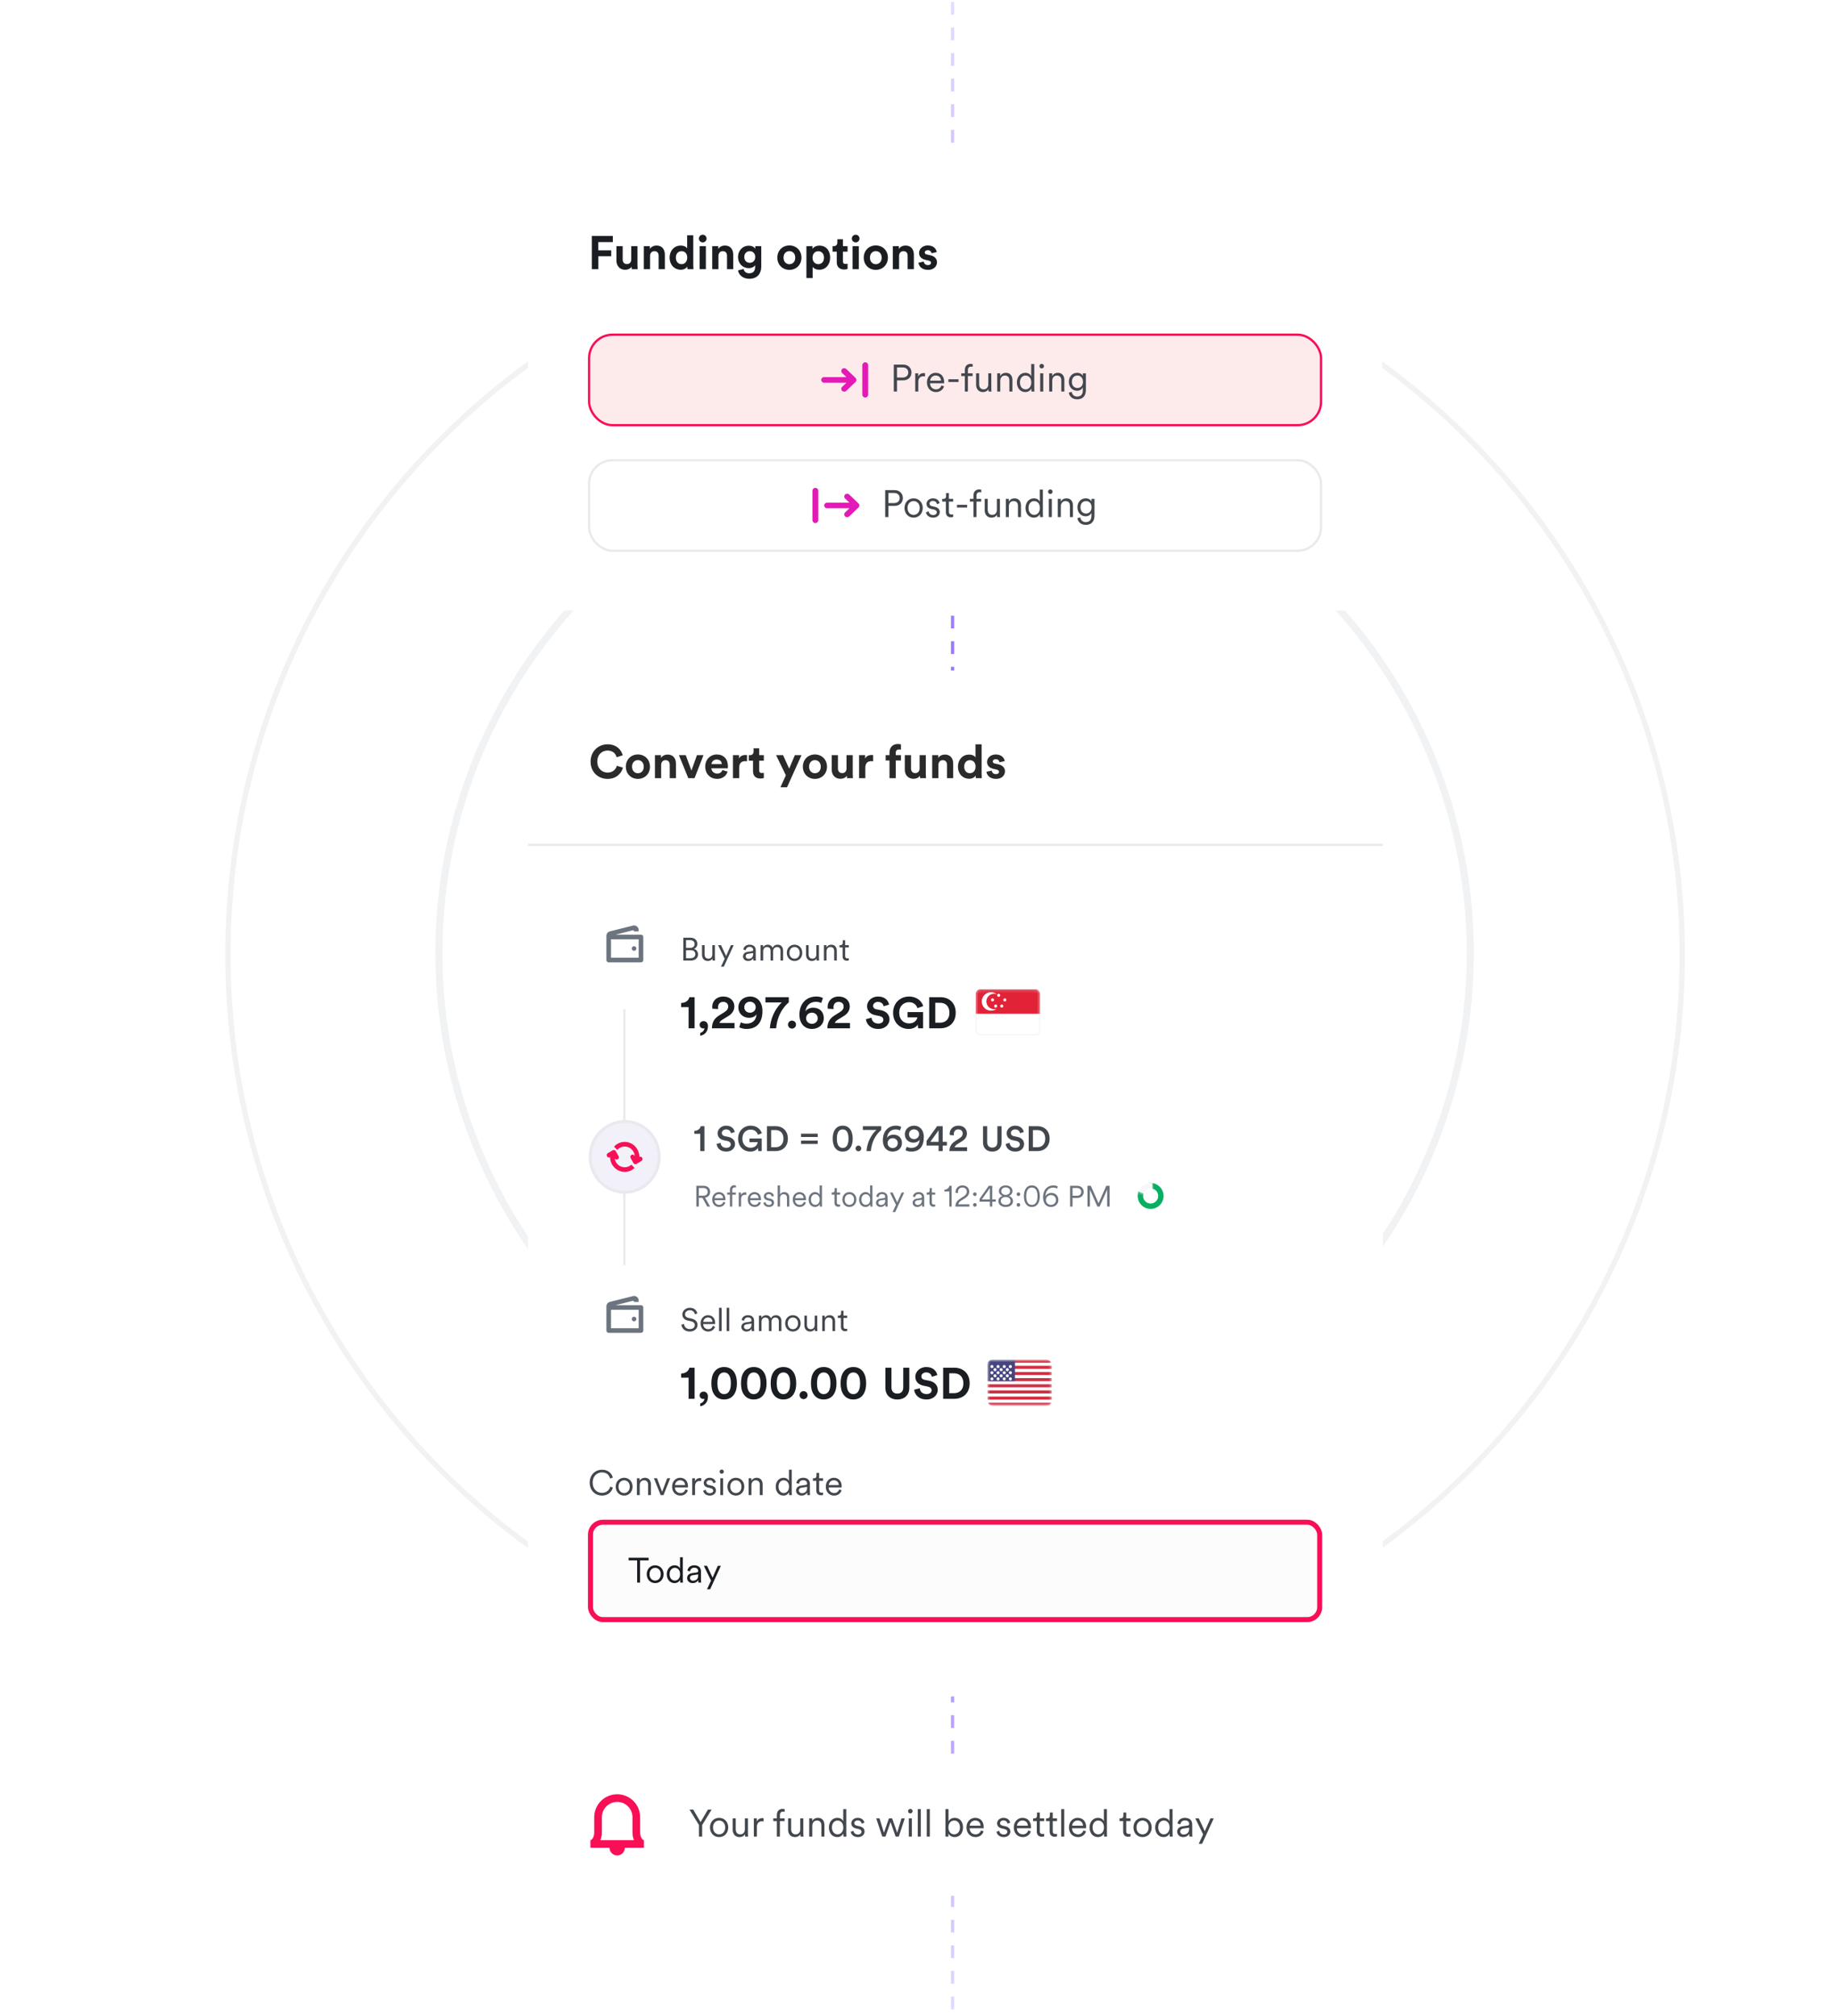 <svg width="628" height="689" viewBox="0 0 628 689" fill="none" xmlns="http://www.w3.org/2000/svg">
<g opacity="0.6">
<circle cx="326.333" cy="325.71" r="176.297" stroke="#E8EAED" stroke-width="2.44"/>
<path d="M575.085 326.32C575.085 463.949 463.788 575.515 326.5 575.515C189.212 575.515 77.915 463.949 77.915 326.32C77.915 188.692 189.212 77.126 326.5 77.126C463.788 77.126 575.085 188.692 575.085 326.32Z" stroke="#E8EAED" stroke-width="1.83"/>
</g>
<line x1="325.647" y1="0.661" x2="325.647" y2="689.001" stroke="url(#paint0_linear_56_156034)" stroke-width="1.092" stroke-dasharray="4.37 4.37"/>
<g filter="url(#filter0_d_56_156034)">
<g clip-path="url(#clip0_56_156034)">
<rect x="180.531" y="229.175" width="292.202" height="350.642" rx="8" fill="white"/>
<path d="M207.71 266.218C204.542 266.218 201.902 263.93 201.902 260.314C201.902 256.698 204.638 254.394 207.678 254.394C210.814 254.394 212.43 256.314 212.878 258.154L210.798 258.81C210.526 257.722 209.646 256.522 207.678 256.522C205.982 256.522 204.19 257.738 204.19 260.314C204.19 262.73 205.886 264.058 207.71 264.058C209.646 264.058 210.59 262.794 210.894 261.738L212.958 262.362C212.526 264.106 210.894 266.218 207.71 266.218ZM218.076 264.282C219.116 264.282 220.076 263.53 220.076 262.042C220.076 260.554 219.116 259.802 218.076 259.802C217.036 259.802 216.076 260.554 216.076 262.042C216.076 263.514 217.036 264.282 218.076 264.282ZM218.076 257.866C220.428 257.866 222.204 259.61 222.204 262.042C222.204 264.458 220.428 266.218 218.076 266.218C215.724 266.218 213.948 264.458 213.948 262.042C213.948 259.61 215.724 257.866 218.076 257.866ZM226.025 261.45V265.978H223.897V258.106H225.961V259.082C226.441 258.266 227.385 257.898 228.233 257.898C230.185 257.898 231.081 259.29 231.081 261.018V265.978H228.953V261.386C228.953 260.506 228.521 259.818 227.497 259.818C226.569 259.818 226.025 260.538 226.025 261.45ZM240.494 258.106L237.438 265.978H235.31L232.094 258.106H234.43L236.382 263.386L238.254 258.106H240.494ZM243.233 261.146H246.753C246.721 260.362 246.209 259.594 244.993 259.594C243.889 259.594 243.281 260.426 243.233 261.146ZM246.961 263.194L248.737 263.722C248.337 265.082 247.089 266.218 245.153 266.218C242.993 266.218 241.089 264.666 241.089 262.01C241.089 259.498 242.945 257.866 244.961 257.866C247.393 257.866 248.849 259.418 248.849 261.946C248.849 262.25 248.817 262.57 248.817 262.602H243.185C243.233 263.642 244.113 264.394 245.169 264.394C246.161 264.394 246.705 263.898 246.961 263.194ZM255.368 258.074V260.218C255.128 260.17 254.92 260.154 254.728 260.154C253.64 260.154 252.696 260.682 252.696 262.378V265.978H250.568V258.106H252.632V259.274C253.112 258.234 254.2 258.042 254.872 258.042C255.048 258.042 255.208 258.058 255.368 258.074ZM259.54 255.754V258.106H261.124V259.994H259.54V263.29C259.54 263.978 259.86 264.202 260.468 264.202C260.724 264.202 261.012 264.17 261.124 264.138V265.898C260.932 265.978 260.548 266.09 259.924 266.09C258.388 266.09 257.428 265.178 257.428 263.658V259.994H256.004V258.106H256.404C257.236 258.106 257.62 257.562 257.62 256.858V255.754H259.54ZM269.057 269.082H266.801L268.657 264.986L265.313 258.106H267.697L269.793 262.714L271.729 258.106H274.001L269.057 269.082ZM278.591 264.282C279.631 264.282 280.591 263.53 280.591 262.042C280.591 260.554 279.631 259.802 278.591 259.802C277.551 259.802 276.591 260.554 276.591 262.042C276.591 263.514 277.551 264.282 278.591 264.282ZM278.591 257.866C280.943 257.866 282.719 259.61 282.719 262.042C282.719 264.458 280.943 266.218 278.591 266.218C276.239 266.218 274.463 264.458 274.463 262.042C274.463 259.61 276.239 257.866 278.591 257.866ZM289.564 265.978C289.532 265.818 289.5 265.45 289.5 265.13C289.068 265.866 288.156 266.186 287.324 266.186C285.42 266.186 284.332 264.794 284.332 263.082V258.106H286.46V262.65C286.46 263.53 286.908 264.234 287.9 264.234C288.844 264.234 289.388 263.594 289.388 262.682V258.106H291.516V264.554C291.516 265.162 291.564 265.706 291.596 265.978H289.564ZM298.493 258.074V260.218C298.253 260.17 298.045 260.154 297.853 260.154C296.765 260.154 295.821 260.682 295.821 262.378V265.978H293.693V258.106H295.757V259.274C296.237 258.234 297.325 258.042 297.997 258.042C298.173 258.042 298.333 258.058 298.493 258.074ZM307.333 256.154C306.853 256.154 306.229 256.362 306.229 257.242V258.106H308.005V259.93H306.229V265.978H304.085V259.93H302.773V258.106H304.085V257.21C304.085 255.434 305.205 254.282 306.949 254.282C307.397 254.282 307.829 254.362 308.005 254.442V256.234C307.893 256.202 307.685 256.154 307.333 256.154ZM314.549 265.978C314.517 265.818 314.485 265.45 314.485 265.13C314.053 265.866 313.141 266.186 312.309 266.186C310.405 266.186 309.317 264.794 309.317 263.082V258.106H311.445V262.65C311.445 263.53 311.893 264.234 312.885 264.234C313.829 264.234 314.373 263.594 314.373 262.682V258.106H316.501V264.554C316.501 265.162 316.549 265.706 316.581 265.978H314.549ZM320.806 261.45V265.978H318.678V258.106H320.742V259.082C321.222 258.266 322.166 257.898 323.014 257.898C324.966 257.898 325.862 259.29 325.862 261.018V265.978H323.734V261.386C323.734 260.506 323.302 259.818 322.278 259.818C321.35 259.818 320.806 260.538 320.806 261.45ZM335.575 254.394V264.554C335.575 265.082 335.607 265.658 335.639 265.978H333.607C333.575 265.818 333.527 265.434 333.527 265.066C333.175 265.69 332.375 266.17 331.319 266.17C329.079 266.17 327.479 264.41 327.479 262.026C327.479 259.722 329.031 257.914 331.255 257.914C332.615 257.914 333.255 258.474 333.479 258.89V254.394H335.575ZM329.623 262.026C329.623 263.434 330.455 264.266 331.575 264.266C332.663 264.266 333.511 263.434 333.511 262.01C333.511 260.602 332.663 259.818 331.575 259.818C330.487 259.818 329.623 260.618 329.623 262.026ZM337.228 263.786L339.052 263.386C339.1 264.01 339.564 264.586 340.492 264.586C341.196 264.586 341.532 264.218 341.532 263.802C341.532 263.45 341.292 263.162 340.684 263.034L339.644 262.794C338.124 262.458 337.436 261.546 337.436 260.442C337.436 259.034 338.684 257.866 340.38 257.866C342.62 257.866 343.372 259.29 343.468 260.138L341.692 260.538C341.628 260.074 341.292 259.482 340.396 259.482C339.836 259.482 339.388 259.818 339.388 260.266C339.388 260.65 339.676 260.89 340.108 260.97L341.228 261.21C342.78 261.53 343.564 262.474 343.564 263.626C343.564 264.906 342.572 266.218 340.508 266.218C338.14 266.218 337.324 264.682 337.228 263.786Z" fill="#2A2A2A"/>
<line x1="180.531" y1="288.764" x2="472.88" y2="288.764" stroke="#E8EAED" stroke-width="0.763"/>
<circle cx="213.611" cy="322.611" r="12.085" fill="white" stroke="white" stroke-width="1.051"/>
<path fill-rule="evenodd" clip-rule="evenodd" d="M218.339 318.361H216.763C216.763 318.132 216.586 317.956 216.369 317.956C216.345 317.956 216.322 317.958 216.299 317.962L210.45 319.455H219.127C219.562 319.455 219.915 319.808 219.915 320.243V328.125C219.915 328.56 219.562 328.913 219.127 328.913H208.093C207.658 328.913 207.305 328.56 207.305 328.125V324.447V320.243V319.856C207.305 319.092 207.852 318.438 208.604 318.304L216.486 316.328C217.343 316.175 218.161 316.745 218.314 317.602C218.331 317.694 218.339 317.786 218.339 317.879V318.361ZM208.881 326.024V321.032H218.339V327.337H208.881V326.024ZM216.763 324.973C217.198 324.973 217.551 324.62 217.551 324.184C217.551 323.749 217.198 323.396 216.763 323.396C216.327 323.396 215.975 323.749 215.975 324.184C215.975 324.62 216.327 324.973 216.763 324.973Z" fill="#6C747F"/>
<path d="M233.605 320.506H236.036C237.521 320.506 238.39 321.375 238.39 322.607C238.39 323.443 237.906 324.059 237.213 324.301C238.093 324.521 238.632 325.313 238.632 326.193C238.632 327.425 237.664 328.305 236.234 328.305H233.605V320.506ZM234.529 323.971H236.036C236.894 323.971 237.466 323.421 237.466 322.651C237.466 321.837 236.894 321.32 235.915 321.32H234.529V323.971ZM234.529 327.491H236.124C237.07 327.491 237.708 326.963 237.708 326.138C237.708 325.324 237.147 324.763 236.201 324.763H234.529V327.491ZM243.554 327.59C243.301 328.129 242.663 328.459 241.97 328.459C240.694 328.459 239.99 327.513 239.99 326.347V323.036H240.87V326.204C240.87 326.974 241.233 327.667 242.168 327.667C243.037 327.667 243.51 327.051 243.51 326.215V323.036H244.39V327.315C244.39 327.722 244.423 328.096 244.456 328.305H243.609C243.576 328.184 243.554 327.898 243.554 327.634V327.59ZM247.446 330.395H246.467L247.743 327.678L245.477 323.036H246.489L248.227 326.765L249.866 323.036H250.823L247.446 330.395ZM254.012 326.908C254.012 325.984 254.661 325.467 255.585 325.335L257.004 325.126C257.389 325.071 257.477 324.906 257.477 324.675C257.477 324.081 257.081 323.63 256.256 323.63C255.486 323.63 255.024 324.092 254.947 324.763L254.111 324.565C254.221 323.564 255.101 322.882 256.234 322.882C257.73 322.882 258.357 323.74 258.357 324.763V327.425C258.357 327.865 258.39 328.14 258.423 328.305H257.565C257.543 328.184 257.499 327.92 257.499 327.513C257.268 327.942 256.696 328.459 255.75 328.459C254.661 328.459 254.012 327.711 254.012 326.908ZM255.86 327.711C256.773 327.711 257.477 327.205 257.477 326.083V325.731L255.761 325.984C255.255 326.061 254.892 326.347 254.892 326.864C254.892 327.293 255.255 327.711 255.86 327.711ZM260.873 323.036V323.784C261.17 323.234 261.808 322.882 262.49 322.882C263.216 322.882 263.843 323.267 264.107 323.96C264.481 323.212 265.141 322.882 265.889 322.882C266.846 322.882 267.704 323.542 267.704 324.862V328.305H266.824V324.961C266.824 324.235 266.439 323.674 265.614 323.674C264.833 323.674 264.305 324.312 264.305 325.104V328.305H263.425V324.961C263.425 324.235 263.04 323.674 262.204 323.674C261.412 323.674 260.895 324.29 260.895 325.115V328.305H260.015V323.036H260.873ZM271.627 322.882C273.145 322.882 274.267 324.048 274.267 325.665C274.267 327.293 273.145 328.459 271.627 328.459C270.109 328.459 268.987 327.293 268.987 325.665C268.987 324.048 270.109 322.882 271.627 322.882ZM271.627 323.674C270.681 323.674 269.867 324.389 269.867 325.665C269.867 326.952 270.681 327.667 271.627 327.667C272.573 327.667 273.387 326.952 273.387 325.665C273.387 324.389 272.573 323.674 271.627 323.674ZM279.122 327.59C278.869 328.129 278.231 328.459 277.538 328.459C276.262 328.459 275.558 327.513 275.558 326.347V323.036H276.438V326.204C276.438 326.974 276.801 327.667 277.736 327.667C278.605 327.667 279.078 327.051 279.078 326.215V323.036H279.958V327.315C279.958 327.722 279.991 328.096 280.024 328.305H279.177C279.144 328.184 279.122 327.898 279.122 327.634V327.59ZM282.551 325.203V328.305H281.671V323.036H282.529V323.828C282.87 323.212 283.486 322.882 284.179 322.882C285.444 322.882 286.06 323.784 286.06 324.928V328.305H285.18V325.06C285.18 324.29 284.828 323.674 283.871 323.674C283.024 323.674 282.551 324.378 282.551 325.203ZM288.931 321.364V323.036H290.174V323.828H288.931V326.743C288.931 327.293 289.173 327.568 289.734 327.568C289.888 327.568 290.086 327.535 290.174 327.513V328.261C290.075 328.294 289.822 328.36 289.481 328.36C288.612 328.36 288.051 327.821 288.051 326.864V323.828H286.995V323.036H287.336C287.875 323.036 288.106 322.728 288.106 322.233V321.364H288.931Z" fill="#42474D"/>
<path d="M237.462 351.458H235.407V344.228H232.857V342.818C234.387 342.773 235.452 341.933 235.662 340.823H237.462V351.458ZM239.179 350.258C239.179 349.538 239.764 348.998 240.544 348.998C241.474 348.998 242.029 349.748 242.029 350.723C242.029 352.928 240.499 353.858 239.389 353.993V353.033C240.064 352.883 240.784 352.238 240.814 351.413C240.754 351.458 240.589 351.503 240.424 351.503C239.689 351.503 239.179 350.978 239.179 350.258ZM245.527 344.873L243.532 344.768C243.502 344.618 243.472 344.348 243.472 344.108C243.472 342.263 244.852 340.598 247.282 340.598C249.637 340.598 251.047 342.143 251.047 343.958C251.047 345.353 250.282 346.478 249.007 347.258L246.937 348.533C246.487 348.833 246.082 349.148 245.932 349.643H251.107V351.458H243.382C243.397 349.613 244.027 348.158 245.902 347.018L247.642 345.938C248.557 345.368 248.947 344.768 248.947 344.003C248.947 343.178 248.392 342.428 247.237 342.428C246.037 342.428 245.467 343.253 245.467 344.303C245.467 344.498 245.497 344.693 245.527 344.873ZM258.344 344.243C258.344 343.118 257.429 342.368 256.394 342.368C255.344 342.368 254.444 343.103 254.444 344.243C254.444 345.413 255.329 346.133 256.394 346.133C257.429 346.133 258.344 345.398 258.344 344.243ZM252.719 351.098L253.259 349.418C253.664 349.643 254.444 349.868 255.164 349.868C257.264 349.868 258.509 348.653 258.614 346.688C258.209 347.363 257.279 347.873 256.079 347.873C254.144 347.873 252.419 346.538 252.419 344.303C252.419 342.128 254.174 340.598 256.439 340.598C258.689 340.598 260.654 342.203 260.654 345.578C260.654 349.418 258.779 351.683 255.179 351.683C254.294 351.683 253.259 351.443 252.719 351.098ZM269.651 340.823V342.608C268.796 343.313 265.811 346.028 265.331 351.458H263.186C263.651 345.623 267.266 342.623 267.266 342.623H261.671V340.823H269.651ZM269.384 350.198C269.384 349.448 269.999 348.833 270.749 348.833C271.514 348.833 272.129 349.448 272.129 350.198C272.129 350.948 271.514 351.563 270.749 351.563C269.999 351.563 269.384 350.948 269.384 350.198ZM281.32 341.123L280.735 342.803C280.285 342.608 279.64 342.398 278.95 342.398C276.955 342.398 275.575 343.658 275.365 345.668C275.755 345.008 276.685 344.423 278.02 344.423C280.15 344.423 281.62 345.803 281.62 347.978C281.62 350.213 279.835 351.683 277.555 351.683C275.29 351.683 273.295 350.078 273.295 346.793C273.295 342.953 275.695 340.598 279.07 340.598C280.045 340.598 280.87 340.823 281.32 341.123ZM275.575 348.038C275.575 349.193 276.505 349.928 277.555 349.928C278.635 349.928 279.55 349.208 279.55 348.038C279.55 346.853 278.62 346.118 277.555 346.118C276.475 346.118 275.575 346.853 275.575 348.038ZM284.99 344.873L282.995 344.768C282.965 344.618 282.935 344.348 282.935 344.108C282.935 342.263 284.315 340.598 286.745 340.598C289.1 340.598 290.51 342.143 290.51 343.958C290.51 345.353 289.745 346.478 288.47 347.258L286.4 348.533C285.95 348.833 285.545 349.148 285.395 349.643H290.57V351.458H282.845C282.86 349.613 283.49 348.158 285.365 347.018L287.105 345.938C288.02 345.368 288.41 344.768 288.41 344.003C288.41 343.178 287.855 342.428 286.7 342.428C285.5 342.428 284.93 343.253 284.93 344.303C284.93 344.498 284.96 344.693 284.99 344.873Z" fill="#1A1D21"/>
<path d="M303.942 343.358L302.082 343.928C301.977 343.343 301.497 342.428 300.147 342.428C299.142 342.428 298.482 343.073 298.482 343.778C298.482 344.363 298.857 344.828 299.637 344.978L301.122 345.263C303.057 345.638 304.092 346.898 304.092 348.398C304.092 350.033 302.727 351.683 300.252 351.683C297.432 351.683 296.187 349.868 296.022 348.353L297.942 347.843C298.032 348.893 298.767 349.838 300.267 349.838C301.377 349.838 301.992 349.283 301.992 348.533C301.992 347.918 301.527 347.438 300.702 347.273L299.217 346.973C297.522 346.628 296.427 345.533 296.427 343.928C296.427 342.038 298.122 340.598 300.132 340.598C302.712 340.598 303.702 342.158 303.942 343.358ZM315.572 351.458H313.892L313.757 350.243C313.277 350.963 312.227 351.683 310.622 351.683C307.757 351.683 305.312 349.583 305.312 346.148C305.312 342.713 307.877 340.598 310.757 340.598C313.547 340.598 315.092 342.233 315.617 343.868L313.637 344.573C313.367 343.628 312.482 342.533 310.757 342.533C309.152 342.533 307.412 343.628 307.412 346.148C307.412 348.548 308.987 349.793 310.772 349.793C312.737 349.793 313.502 348.473 313.622 347.723H310.262V345.923H315.572V351.458ZM319.731 349.538H321.381C323.121 349.538 324.576 348.458 324.576 346.148C324.576 343.838 323.136 342.743 321.396 342.743H319.731V349.538ZM321.456 351.458H317.661V340.823H321.471C324.501 340.823 326.721 342.788 326.721 346.148C326.721 349.508 324.486 351.458 321.456 351.458Z" fill="#1A1D21"/>
<g clip-path="url(#clip1_56_156034)">
<rect x="333.527" y="338.076" width="22.069" height="15.763" rx="1.576" fill="white"/>
<rect x="333.527" y="338.076" width="22.069" height="15.763" rx="1.576" fill="white"/>
<rect x="333.527" y="338.076" width="22.069" height="15.763" rx="1.576" fill="white"/>
<rect x="333.724" y="338.273" width="21.674" height="15.369" rx="1.379" fill="white" stroke="#F5F5F5" stroke-width="0.394"/>
<mask id="mask0_56_156034" style="mask-type:luminance" maskUnits="userSpaceOnUse" x="333" y="338" width="23" height="16">
<rect x="333.724" y="338.273" width="21.674" height="15.369" rx="1.379" fill="white" stroke="white" stroke-width="0.394"/>
</mask>
<g mask="url(#mask0_56_156034)">
<path fill-rule="evenodd" clip-rule="evenodd" d="M333.527 346.484H355.596V338.076H333.527V346.484Z" fill="#E12237"/>
<path fill-rule="evenodd" clip-rule="evenodd" d="M339.832 339.653C340.155 339.653 340.465 339.711 340.751 339.818C340.211 339.386 339.527 339.127 338.782 339.127C337.04 339.127 335.629 340.539 335.629 342.28C335.629 344.021 337.04 345.433 338.782 345.433C339.526 345.433 340.211 345.174 340.75 344.743C340.465 344.849 340.155 344.907 339.832 344.907C338.381 344.907 337.205 343.731 337.205 342.28C337.205 340.829 338.381 339.653 339.832 339.653ZM339.307 342.28C339.598 342.28 339.833 342.045 339.833 341.755C339.833 341.464 339.598 341.229 339.307 341.229C339.017 341.229 338.782 341.464 338.782 341.755C338.782 342.045 339.017 342.28 339.307 342.28ZM340.884 343.856C340.884 344.147 340.649 344.382 340.359 344.382C340.069 344.382 339.833 344.147 339.833 343.856C339.833 343.566 340.069 343.331 340.359 343.331C340.649 343.331 340.884 343.566 340.884 343.856ZM342.46 344.382C342.75 344.382 342.985 344.147 342.985 343.856C342.985 343.566 342.75 343.331 342.46 343.331C342.17 343.331 341.935 343.566 341.935 343.856C341.935 344.147 342.17 344.382 342.46 344.382ZM344.037 341.755C344.037 342.045 343.802 342.28 343.511 342.28C343.221 342.28 342.986 342.045 342.986 341.755C342.986 341.464 343.221 341.229 343.511 341.229C343.802 341.229 344.037 341.464 344.037 341.755ZM341.409 340.704C341.699 340.704 341.934 340.469 341.934 340.178C341.934 339.888 341.699 339.653 341.409 339.653C341.118 339.653 340.883 339.888 340.883 340.178C340.883 340.469 341.118 340.704 341.409 340.704Z" fill="white"/>
</g>
</g>
<line x1="213.461" y1="432.452" x2="213.461" y2="344.966" stroke="#E8EAED" stroke-width="0.788"/>
<path d="M225.353 395.41C225.353 402.097 220.062 407.496 213.562 407.496C207.062 407.496 201.772 402.097 201.772 395.41C201.772 388.724 207.062 383.325 213.562 383.325C220.062 383.325 225.353 388.724 225.353 395.41Z" fill="#F2F1FA" stroke="#E8EAED" stroke-width="1.051"/>
<path fill-rule="evenodd" clip-rule="evenodd" d="M218.564 395.415C218.921 395.247 219.35 395.383 219.55 395.738C219.763 396.115 219.636 396.597 219.268 396.814L217.602 397.8C217.234 398.017 216.763 397.888 216.55 397.511L215.588 395.805C215.375 395.428 215.502 394.946 215.87 394.728C216.238 394.51 216.709 394.64 216.921 395.016L217.018 395.187C216.905 393.332 215.4 391.864 213.56 391.864C212.547 391.864 211.634 392.31 211.001 393.021L209.912 391.905C210.824 390.909 212.121 390.287 213.56 390.287C216.324 390.287 218.564 392.581 218.564 395.41C218.564 395.412 218.564 395.413 218.564 395.415ZM208.558 395.502L208.557 395.502C208.189 395.72 207.718 395.59 207.506 395.214C207.293 394.837 207.419 394.355 207.787 394.137L209.454 393.152C209.822 392.934 210.293 393.063 210.505 393.44L211.468 395.147C211.68 395.524 211.554 396.006 211.186 396.223C210.818 396.441 210.347 396.312 210.134 395.935L210.134 395.934C210.381 397.645 211.821 398.957 213.56 398.957C214.436 398.957 215.235 398.625 215.845 398.076L216.935 399.193C216.046 400.025 214.861 400.533 213.56 400.533C210.827 400.533 208.605 398.289 208.558 395.502Z" fill="#F80F55"/>
<circle cx="213.611" cy="449.25" r="12.085" fill="white" stroke="white" stroke-width="1.051"/>
<path fill-rule="evenodd" clip-rule="evenodd" d="M218.339 445H216.763C216.763 444.771 216.586 444.595 216.369 444.595C216.345 444.595 216.322 444.597 216.299 444.601L210.449 446.094H219.127C219.562 446.094 219.915 446.447 219.915 446.882V454.764C219.915 455.199 219.562 455.552 219.127 455.552H208.093C207.658 455.552 207.305 455.199 207.305 454.764V451.086V446.882V446.495C207.305 445.731 207.852 445.077 208.604 444.943L216.486 442.966C217.343 442.813 218.161 443.384 218.314 444.241C218.331 444.333 218.339 444.425 218.339 444.518V445ZM208.881 452.662V447.671H218.339V453.976H208.881V452.662ZM216.763 451.611C217.198 451.611 217.551 451.259 217.551 450.823C217.551 450.388 217.198 450.035 216.763 450.035C216.327 450.035 215.975 450.388 215.975 450.823C215.975 451.259 216.327 451.611 216.763 451.611Z" fill="#6C747F"/>
<path d="M238.39 448.916L237.565 449.213C237.444 448.553 236.927 447.827 235.805 447.816C234.903 447.816 234.188 448.41 234.188 449.202C234.188 449.829 234.595 450.28 235.31 450.434L236.454 450.687C237.708 450.962 238.456 451.743 238.456 452.843C238.456 454.042 237.433 455.098 235.805 455.098C234.001 455.098 233.088 453.921 232.945 452.777L233.814 452.502C233.902 453.426 234.573 454.262 235.805 454.262C236.927 454.262 237.532 453.668 237.532 452.92C237.532 452.282 237.092 451.787 236.267 451.6L235.123 451.347C234.045 451.105 233.264 450.401 233.264 449.257C233.264 448.036 234.386 446.991 235.794 446.991C237.477 446.991 238.192 448.014 238.39 448.916ZM240.424 451.798H243.57C243.548 450.962 243.009 450.302 242.008 450.302C241.095 450.302 240.479 451.017 240.424 451.798ZM243.691 453.173L244.45 453.448C244.153 454.361 243.328 455.098 242.107 455.098C240.699 455.098 239.5 454.064 239.5 452.293C239.5 450.632 240.666 449.521 241.997 449.521C243.592 449.521 244.483 450.632 244.483 452.238C244.483 452.348 244.472 452.469 244.461 452.546H240.402V452.59C240.402 453.591 241.161 454.306 242.107 454.306C242.998 454.306 243.482 453.8 243.691 453.173ZM246.694 454.944H245.814V446.991H246.694V454.944ZM249.294 454.944H248.414V446.991H249.294V454.944ZM253.443 453.547C253.443 452.623 254.092 452.106 255.016 451.974L256.435 451.765C256.82 451.71 256.908 451.545 256.908 451.314C256.908 450.72 256.512 450.269 255.687 450.269C254.917 450.269 254.455 450.731 254.378 451.402L253.542 451.204C253.652 450.203 254.532 449.521 255.665 449.521C257.161 449.521 257.788 450.379 257.788 451.402V454.064C257.788 454.504 257.821 454.779 257.854 454.944H256.996C256.974 454.823 256.93 454.559 256.93 454.152C256.699 454.581 256.127 455.098 255.181 455.098C254.092 455.098 253.443 454.35 253.443 453.547ZM255.291 454.35C256.204 454.35 256.908 453.844 256.908 452.722V452.37L255.192 452.623C254.686 452.7 254.323 452.986 254.323 453.503C254.323 453.932 254.686 454.35 255.291 454.35ZM260.304 449.675V450.423C260.601 449.873 261.239 449.521 261.921 449.521C262.647 449.521 263.274 449.906 263.538 450.599C263.912 449.851 264.572 449.521 265.32 449.521C266.277 449.521 267.135 450.181 267.135 451.501V454.944H266.255V451.6C266.255 450.874 265.87 450.313 265.045 450.313C264.264 450.313 263.736 450.951 263.736 451.743V454.944H262.856V451.6C262.856 450.874 262.471 450.313 261.635 450.313C260.843 450.313 260.326 450.929 260.326 451.754V454.944H259.446V449.675H260.304ZM271.058 449.521C272.576 449.521 273.698 450.687 273.698 452.304C273.698 453.932 272.576 455.098 271.058 455.098C269.54 455.098 268.418 453.932 268.418 452.304C268.418 450.687 269.54 449.521 271.058 449.521ZM271.058 450.313C270.112 450.313 269.298 451.028 269.298 452.304C269.298 453.591 270.112 454.306 271.058 454.306C272.004 454.306 272.818 453.591 272.818 452.304C272.818 451.028 272.004 450.313 271.058 450.313ZM278.552 454.229C278.299 454.768 277.661 455.098 276.968 455.098C275.692 455.098 274.988 454.152 274.988 452.986V449.675H275.868V452.843C275.868 453.613 276.231 454.306 277.166 454.306C278.035 454.306 278.508 453.69 278.508 452.854V449.675H279.388V453.954C279.388 454.361 279.421 454.735 279.454 454.944H278.607C278.574 454.823 278.552 454.537 278.552 454.273V454.229ZM281.982 451.842V454.944H281.102V449.675H281.96V450.467C282.301 449.851 282.917 449.521 283.61 449.521C284.875 449.521 285.491 450.423 285.491 451.567V454.944H284.611V451.699C284.611 450.929 284.259 450.313 283.302 450.313C282.455 450.313 281.982 451.017 281.982 451.842ZM288.362 448.003V449.675H289.605V450.467H288.362V453.382C288.362 453.932 288.604 454.207 289.165 454.207C289.319 454.207 289.517 454.174 289.605 454.152V454.9C289.506 454.933 289.253 454.999 288.912 454.999C288.043 454.999 287.482 454.46 287.482 453.503V450.467H286.426V449.675H286.767C287.306 449.675 287.537 449.367 287.537 448.872V448.003H288.362Z" fill="#42474D"/>
<path d="M237.462 478.097H235.407V470.867H232.857V469.457C234.387 469.412 235.452 468.572 235.662 467.462H237.462V478.097ZM239.179 476.897C239.179 476.177 239.764 475.637 240.544 475.637C241.474 475.637 242.029 476.387 242.029 477.362C242.029 479.567 240.499 480.497 239.389 480.632V479.672C240.064 479.522 240.784 478.877 240.814 478.052C240.754 478.097 240.589 478.142 240.424 478.142C239.689 478.142 239.179 477.617 239.179 476.897ZM243.193 472.787C243.193 471.407 243.403 470.072 244.123 468.992C244.828 467.942 245.938 467.237 247.543 467.237C249.163 467.237 250.288 467.942 250.978 468.992C251.683 470.072 251.923 471.407 251.923 472.787C251.923 474.167 251.683 475.487 250.978 476.567C250.288 477.617 249.163 478.322 247.543 478.322C245.938 478.322 244.828 477.617 244.123 476.567C243.403 475.487 243.193 474.167 243.193 472.787ZM245.263 472.787C245.263 474.032 245.458 475.022 245.923 475.667C246.283 476.162 246.778 476.492 247.543 476.492C248.323 476.492 248.818 476.162 249.178 475.667C249.643 475.022 249.853 474.032 249.853 472.787C249.853 471.542 249.643 470.552 249.178 469.907C248.818 469.412 248.323 469.082 247.543 469.082C246.778 469.082 246.283 469.412 245.923 469.907C245.458 470.552 245.263 471.542 245.263 472.787ZM253.33 472.787C253.33 471.407 253.54 470.072 254.26 468.992C254.965 467.942 256.075 467.237 257.68 467.237C259.3 467.237 260.425 467.942 261.115 468.992C261.82 470.072 262.06 471.407 262.06 472.787C262.06 474.167 261.82 475.487 261.115 476.567C260.425 477.617 259.3 478.322 257.68 478.322C256.075 478.322 254.965 477.617 254.26 476.567C253.54 475.487 253.33 474.167 253.33 472.787ZM255.4 472.787C255.4 474.032 255.595 475.022 256.06 475.667C256.42 476.162 256.915 476.492 257.68 476.492C258.46 476.492 258.955 476.162 259.315 475.667C259.78 475.022 259.99 474.032 259.99 472.787C259.99 471.542 259.78 470.552 259.315 469.907C258.955 469.412 258.46 469.082 257.68 469.082C256.915 469.082 256.42 469.412 256.06 469.907C255.595 470.552 255.4 471.542 255.4 472.787ZM263.467 472.787C263.467 471.407 263.677 470.072 264.397 468.992C265.102 467.942 266.212 467.237 267.817 467.237C269.437 467.237 270.562 467.942 271.252 468.992C271.957 470.072 272.197 471.407 272.197 472.787C272.197 474.167 271.957 475.487 271.252 476.567C270.562 477.617 269.437 478.322 267.817 478.322C266.212 478.322 265.102 477.617 264.397 476.567C263.677 475.487 263.467 474.167 263.467 472.787ZM265.537 472.787C265.537 474.032 265.732 475.022 266.197 475.667C266.557 476.162 267.052 476.492 267.817 476.492C268.597 476.492 269.092 476.162 269.452 475.667C269.917 475.022 270.127 474.032 270.127 472.787C270.127 471.542 269.917 470.552 269.452 469.907C269.092 469.412 268.597 469.082 267.817 469.082C267.052 469.082 266.557 469.412 266.197 469.907C265.732 470.552 265.537 471.542 265.537 472.787ZM273.339 476.837C273.339 476.087 273.954 475.472 274.704 475.472C275.469 475.472 276.084 476.087 276.084 476.837C276.084 477.587 275.469 478.202 274.704 478.202C273.954 478.202 273.339 477.587 273.339 476.837ZM277.236 472.787C277.236 471.407 277.446 470.072 278.166 468.992C278.871 467.942 279.981 467.237 281.586 467.237C283.206 467.237 284.331 467.942 285.021 468.992C285.726 470.072 285.966 471.407 285.966 472.787C285.966 474.167 285.726 475.487 285.021 476.567C284.331 477.617 283.206 478.322 281.586 478.322C279.981 478.322 278.871 477.617 278.166 476.567C277.446 475.487 277.236 474.167 277.236 472.787ZM279.306 472.787C279.306 474.032 279.501 475.022 279.966 475.667C280.326 476.162 280.821 476.492 281.586 476.492C282.366 476.492 282.861 476.162 283.221 475.667C283.686 475.022 283.896 474.032 283.896 472.787C283.896 471.542 283.686 470.552 283.221 469.907C282.861 469.412 282.366 469.082 281.586 469.082C280.821 469.082 280.326 469.412 279.966 469.907C279.501 470.552 279.306 471.542 279.306 472.787ZM287.373 472.787C287.373 471.407 287.583 470.072 288.303 468.992C289.008 467.942 290.118 467.237 291.723 467.237C293.343 467.237 294.468 467.942 295.158 468.992C295.863 470.072 296.103 471.407 296.103 472.787C296.103 474.167 295.863 475.487 295.158 476.567C294.468 477.617 293.343 478.322 291.723 478.322C290.118 478.322 289.008 477.617 288.303 476.567C287.583 475.487 287.373 474.167 287.373 472.787ZM289.443 472.787C289.443 474.032 289.638 475.022 290.103 475.667C290.463 476.162 290.958 476.492 291.723 476.492C292.503 476.492 292.998 476.162 293.358 475.667C293.823 475.022 294.033 474.032 294.033 472.787C294.033 471.542 293.823 470.552 293.358 469.907C292.998 469.412 292.503 469.082 291.723 469.082C290.958 469.082 290.463 469.412 290.103 469.907C289.638 470.552 289.443 471.542 289.443 472.787Z" fill="#1A1D21"/>
<path d="M306.762 478.337C304.497 478.337 302.682 476.942 302.682 474.332V467.462H304.752V474.182C304.752 475.577 305.532 476.312 306.762 476.312C308.022 476.312 308.787 475.577 308.787 474.182V467.462H310.857V474.332C310.857 476.942 309.042 478.337 306.762 478.337ZM320.431 469.997L318.571 470.567C318.466 469.982 317.986 469.067 316.636 469.067C315.631 469.067 314.971 469.712 314.971 470.417C314.971 471.002 315.346 471.467 316.126 471.617L317.611 471.902C319.546 472.277 320.581 473.537 320.581 475.037C320.581 476.672 319.216 478.322 316.741 478.322C313.921 478.322 312.676 476.507 312.511 474.992L314.431 474.482C314.521 475.532 315.256 476.477 316.756 476.477C317.866 476.477 318.481 475.922 318.481 475.172C318.481 474.557 318.016 474.077 317.191 473.912L315.706 473.612C314.011 473.267 312.916 472.172 312.916 470.567C312.916 468.677 314.611 467.237 316.621 467.237C319.201 467.237 320.191 468.797 320.431 469.997ZM324.501 476.177H326.151C327.891 476.177 329.346 475.097 329.346 472.787C329.346 470.477 327.906 469.382 326.166 469.382H324.501V476.177ZM326.226 478.097H322.431V467.462H326.241C329.271 467.462 331.491 469.427 331.491 472.787C331.491 476.147 329.256 478.097 326.226 478.097Z" fill="#1A1D21"/>
<g clip-path="url(#clip2_56_156034)">
<rect x="337.527" y="464.715" width="22.069" height="15.763" rx="1.576" fill="white"/>
<rect x="337.527" y="464.715" width="22.069" height="15.763" rx="1.576" fill="white"/>
<mask id="mask1_56_156034" style="mask-type:luminance" maskUnits="userSpaceOnUse" x="337" y="464" width="23" height="17">
<rect x="337.527" y="464.715" width="22.069" height="15.763" rx="1.576" fill="white"/>
</mask>
<g mask="url(#mask1_56_156034)">
<path fill-rule="evenodd" clip-rule="evenodd" d="M359.596 464.715H337.527V465.766H359.596V464.715ZM359.596 466.817H337.527V467.868H359.596V466.817ZM337.527 468.919H359.596V469.97H337.527V468.919ZM359.596 471.021H337.527V472.072H359.596V471.021ZM337.527 473.122H359.596V474.173H337.527V473.122ZM359.596 475.224H337.527V476.275H359.596V475.224ZM337.527 477.326H359.596V478.377H337.527V477.326ZM359.596 479.428H337.527V480.479H359.596V479.428Z" fill="#D02F44"/>
<rect x="337.527" y="464.715" width="9.458" height="7.356" fill="#46467F"/>
<g filter="url(#filter1_d_56_156034)">
<path fill-rule="evenodd" clip-rule="evenodd" d="M339.106 466.817C339.396 466.817 339.631 466.582 339.631 466.292C339.631 466.002 339.396 465.766 339.106 465.766C338.815 465.766 338.58 466.002 338.58 466.292C338.58 466.582 338.815 466.817 339.106 466.817ZM341.207 466.817C341.497 466.817 341.732 466.582 341.732 466.292C341.732 466.002 341.497 465.766 341.207 465.766C340.917 465.766 340.681 466.002 340.681 466.292C340.681 466.582 340.917 466.817 341.207 466.817ZM343.835 466.292C343.835 466.582 343.6 466.817 343.31 466.817C343.019 466.817 342.784 466.582 342.784 466.292C342.784 466.002 343.019 465.766 343.31 465.766C343.6 465.766 343.835 466.002 343.835 466.292ZM345.411 466.817C345.701 466.817 345.936 466.582 345.936 466.292C345.936 466.002 345.701 465.766 345.411 465.766C345.121 465.766 344.885 466.002 344.885 466.292C344.885 466.582 345.121 466.817 345.411 466.817ZM340.682 467.343C340.682 467.633 340.447 467.868 340.157 467.868C339.867 467.868 339.631 467.633 339.631 467.343C339.631 467.053 339.867 466.817 340.157 466.817C340.447 466.817 340.682 467.053 340.682 467.343ZM342.258 467.868C342.548 467.868 342.784 467.633 342.784 467.343C342.784 467.053 342.548 466.817 342.258 466.817C341.968 466.817 341.733 467.053 341.733 467.343C341.733 467.633 341.968 467.868 342.258 467.868ZM344.885 467.343C344.885 467.633 344.65 467.868 344.359 467.868C344.069 467.868 343.834 467.633 343.834 467.343C343.834 467.053 344.069 466.817 344.359 466.817C344.65 466.817 344.885 467.053 344.885 467.343ZM345.411 468.919C345.701 468.919 345.936 468.684 345.936 468.394C345.936 468.103 345.701 467.868 345.411 467.868C345.121 467.868 344.885 468.103 344.885 468.394C344.885 468.684 345.121 468.919 345.411 468.919ZM343.835 468.394C343.835 468.684 343.6 468.919 343.31 468.919C343.019 468.919 342.784 468.684 342.784 468.394C342.784 468.103 343.019 467.868 343.31 467.868C343.6 467.868 343.835 468.103 343.835 468.394ZM341.207 468.919C341.497 468.919 341.732 468.684 341.732 468.394C341.732 468.103 341.497 467.868 341.207 467.868C340.917 467.868 340.681 468.103 340.681 468.394C340.681 468.684 340.917 468.919 341.207 468.919ZM339.631 468.394C339.631 468.684 339.396 468.919 339.106 468.919C338.815 468.919 338.58 468.684 338.58 468.394C338.58 468.103 338.815 467.868 339.106 467.868C339.396 467.868 339.631 468.103 339.631 468.394ZM340.157 469.97C340.447 469.97 340.682 469.735 340.682 469.444C340.682 469.154 340.447 468.919 340.157 468.919C339.867 468.919 339.631 469.154 339.631 469.444C339.631 469.735 339.867 469.97 340.157 469.97ZM342.784 469.444C342.784 469.735 342.548 469.97 342.258 469.97C341.968 469.97 341.733 469.735 341.733 469.444C341.733 469.154 341.968 468.919 342.258 468.919C342.548 468.919 342.784 469.154 342.784 469.444ZM344.359 469.97C344.65 469.97 344.885 469.735 344.885 469.444C344.885 469.154 344.65 468.919 344.359 468.919C344.069 468.919 343.834 469.154 343.834 469.444C343.834 469.735 344.069 469.97 344.359 469.97ZM345.936 470.495C345.936 470.786 345.701 471.021 345.411 471.021C345.121 471.021 344.885 470.786 344.885 470.495C344.885 470.205 345.121 469.97 345.411 469.97C345.701 469.97 345.936 470.205 345.936 470.495ZM343.31 471.021C343.6 471.021 343.835 470.786 343.835 470.495C343.835 470.205 343.6 469.97 343.31 469.97C343.019 469.97 342.784 470.205 342.784 470.495C342.784 470.786 343.019 471.021 343.31 471.021ZM341.732 470.495C341.732 470.786 341.497 471.021 341.207 471.021C340.917 471.021 340.681 470.786 340.681 470.495C340.681 470.205 340.917 469.97 341.207 469.97C341.497 469.97 341.732 470.205 341.732 470.495ZM339.106 471.021C339.396 471.021 339.631 470.786 339.631 470.495C339.631 470.205 339.396 469.97 339.106 469.97C338.815 469.97 338.58 470.205 338.58 470.495C338.58 470.786 338.815 471.021 339.106 471.021Z" fill="url(#paint1_linear_56_156034)"/>
</g>
</g>
</g>
<path d="M240.816 393.426H239.4V387.51H237.348V386.514C238.548 386.478 239.376 385.818 239.556 384.918H240.816V393.426ZM251.184 386.91L249.888 387.318C249.804 386.79 249.36 386.01 248.22 386.01C247.356 386.01 246.756 386.586 246.756 387.234C246.756 387.774 247.092 388.182 247.752 388.326L248.976 388.578C250.476 388.878 251.28 389.826 251.28 391.026C251.28 392.346 250.212 393.606 248.268 393.606C246.108 393.606 245.112 392.214 244.98 390.99L246.324 390.606C246.408 391.494 247.044 392.31 248.268 392.31C249.288 392.31 249.816 391.794 249.816 391.134C249.816 390.582 249.408 390.138 248.676 389.982L247.476 389.73C246.18 389.466 245.316 388.614 245.316 387.342C245.316 385.914 246.624 384.738 248.208 384.738C250.212 384.738 250.992 385.962 251.184 386.91ZM260.395 393.426H259.231L259.123 392.346C258.751 392.97 257.875 393.606 256.519 393.606C254.299 393.606 252.331 391.974 252.331 389.166C252.331 386.37 254.407 384.738 256.615 384.738C258.679 384.738 259.999 385.926 260.455 387.33L259.099 387.846C258.811 386.886 257.971 386.07 256.615 386.07C255.235 386.07 253.795 387.054 253.795 389.166C253.795 391.242 255.139 392.286 256.603 392.286C258.319 392.286 258.967 391.11 259.039 390.378H256.231V389.118H260.395V393.426ZM263.627 392.106H265.139C266.615 392.106 267.839 391.158 267.839 389.19C267.839 387.198 266.627 386.238 265.151 386.238H263.627V392.106ZM265.187 393.426H262.187V384.918H265.199C267.515 384.918 269.339 386.454 269.339 389.19C269.339 391.914 267.491 393.426 265.187 393.426Z" fill="#42474D"/>
<path d="M279.552 388.614H273.852V387.486H279.552V388.614ZM279.552 390.99H273.852V389.838H279.552V390.99Z" fill="#42474D"/>
<path d="M284.672 389.178C284.672 388.038 284.852 386.958 285.428 386.118C285.98 385.29 286.844 384.738 288.08 384.738C289.328 384.738 290.192 385.29 290.744 386.118C291.308 386.958 291.5 388.038 291.5 389.178C291.5 390.318 291.308 391.386 290.744 392.226C290.192 393.066 289.328 393.606 288.08 393.606C286.844 393.606 285.992 393.066 285.428 392.226C284.864 391.386 284.672 390.318 284.672 389.178ZM286.088 389.178C286.088 390.354 286.292 391.23 286.748 391.746C287.06 392.106 287.468 392.346 288.08 392.346C288.692 392.346 289.1 392.106 289.412 391.746C289.868 391.218 290.072 390.354 290.072 389.178C290.072 388.002 289.868 387.138 289.412 386.61C289.1 386.25 288.692 386.01 288.08 386.01C287.468 386.01 287.06 386.25 286.748 386.61C286.292 387.126 286.088 388.002 286.088 389.178ZM292.489 392.526C292.489 391.986 292.921 391.542 293.461 391.542C294.001 391.542 294.445 391.986 294.445 392.526C294.445 393.066 294.001 393.498 293.461 393.498C292.921 393.498 292.489 393.066 292.489 392.526ZM301.253 384.918V386.226C300.509 386.826 298.109 388.998 297.713 393.426H296.225C296.609 388.602 299.633 386.202 299.633 386.202H294.977V384.918H301.253ZM308.092 385.194L307.684 386.358C307.348 386.19 306.808 386.01 306.196 386.01C304.504 386.01 303.388 387.186 303.256 388.866C303.592 388.326 304.348 387.822 305.452 387.822C307.144 387.822 308.344 388.89 308.344 390.69C308.344 392.49 306.892 393.606 305.164 393.606C303.46 393.606 301.816 392.418 301.816 389.694C301.816 386.574 303.724 384.738 306.28 384.738C307.06 384.738 307.72 384.93 308.092 385.194ZM303.436 390.702C303.436 391.746 304.276 392.382 305.164 392.382C306.1 392.382 306.904 391.758 306.904 390.702C306.904 389.646 306.1 389.022 305.164 389.022C304.24 389.022 303.436 389.646 303.436 390.702ZM314.198 387.642C314.198 386.634 313.358 385.986 312.47 385.986C311.57 385.986 310.754 386.622 310.754 387.642C310.754 388.71 311.546 389.334 312.47 389.334C313.37 389.334 314.198 388.686 314.198 387.642ZM309.554 393.126L309.974 391.95C310.334 392.154 310.946 392.334 311.51 392.334C313.418 392.334 314.318 391.146 314.378 389.514C314.066 390.066 313.334 390.546 312.254 390.546C310.754 390.546 309.326 389.514 309.326 387.678C309.326 385.938 310.766 384.738 312.482 384.738C314.21 384.738 315.818 385.974 315.818 388.674C315.818 391.77 314.378 393.606 311.522 393.606C310.838 393.606 309.974 393.402 309.554 393.126ZM316.752 391.542V389.946L320.364 384.918H322.272V390.258H323.7V391.542H322.272V393.426H320.868V391.542H316.752ZM320.868 390.258V386.334L318.048 390.258H320.868ZM326.097 388.062L324.693 387.93C324.669 387.81 324.657 387.654 324.657 387.51C324.657 386.046 325.749 384.738 327.645 384.738C329.481 384.738 330.561 385.95 330.561 387.378C330.561 388.494 329.937 389.394 328.953 390.006L327.285 391.062C326.841 391.338 326.469 391.662 326.349 392.13H330.609V393.426H324.573C324.597 391.998 325.125 390.906 326.589 389.982L327.993 389.082C328.761 388.602 329.109 388.038 329.109 387.402C329.109 386.67 328.617 385.998 327.609 385.998C326.553 385.998 326.061 386.73 326.061 387.642C326.061 387.774 326.085 387.918 326.097 388.062Z" fill="#42474D"/>
<path d="M339.224 393.606C337.448 393.606 336.056 392.514 336.056 390.462V384.918H337.484V390.378C337.484 391.578 338.144 392.238 339.224 392.238C340.316 392.238 340.964 391.578 340.964 390.378V384.918H342.404V390.462C342.404 392.514 341.012 393.606 339.224 393.606ZM350.005 386.91L348.709 387.318C348.625 386.79 348.181 386.01 347.041 386.01C346.177 386.01 345.577 386.586 345.577 387.234C345.577 387.774 345.913 388.182 346.573 388.326L347.797 388.578C349.297 388.878 350.101 389.826 350.101 391.026C350.101 392.346 349.033 393.606 347.089 393.606C344.929 393.606 343.933 392.214 343.801 390.99L345.145 390.606C345.229 391.494 345.865 392.31 347.089 392.31C348.109 392.31 348.637 391.794 348.637 391.134C348.637 390.582 348.229 390.138 347.497 389.982L346.297 389.73C345.001 389.466 344.137 388.614 344.137 387.342C344.137 385.914 345.445 384.738 347.029 384.738C349.033 384.738 349.813 385.962 350.005 386.91ZM353.119 392.106H354.631C356.107 392.106 357.331 391.158 357.331 389.19C357.331 387.198 356.119 386.238 354.643 386.238H353.119V392.106ZM354.679 393.426H351.679V384.918H354.691C357.007 384.918 358.831 386.454 358.831 389.19C358.831 391.914 356.983 393.426 354.679 393.426Z" fill="#42474D"/>
<g clip-path="url(#clip3_56_156034)">
<path d="M241.782 412.382L240.122 409.412H238.892V412.382H238.052V405.292H240.632C241.942 405.292 242.772 406.212 242.772 407.362C242.772 408.392 242.112 409.182 241.042 409.352L242.762 412.382H241.782ZM238.892 408.662H240.502C241.362 408.662 241.932 408.152 241.932 407.362C241.932 406.562 241.362 406.042 240.502 406.042H238.892V408.662ZM244.31 409.522H247.17C247.15 408.762 246.66 408.162 245.75 408.162C244.92 408.162 244.36 408.812 244.31 409.522ZM247.28 410.772L247.97 411.022C247.7 411.852 246.95 412.522 245.84 412.522C244.56 412.522 243.47 411.582 243.47 409.972C243.47 408.462 244.53 407.452 245.74 407.452C247.19 407.452 248 408.462 248 409.922C248 410.022 247.99 410.132 247.98 410.202H244.29V410.242C244.29 411.152 244.98 411.802 245.84 411.802C246.65 411.802 247.09 411.342 247.28 410.772ZM251.571 408.312H250.331V412.382H249.531V408.312H248.591V407.592H249.531V406.702C249.531 405.652 250.191 405.102 251.041 405.102C251.331 405.102 251.521 405.162 251.591 405.202V405.892C251.521 405.862 251.391 405.822 251.161 405.822C250.771 405.822 250.331 406.032 250.331 406.722V407.592H251.571V408.312ZM255.12 407.562V408.412C254.99 408.372 254.84 408.362 254.7 408.362C253.9 408.362 253.35 408.822 253.35 409.902V412.382H252.55V407.592H253.33V408.452C253.64 407.752 254.25 407.522 254.78 407.522C254.91 407.522 255.05 407.542 255.12 407.562ZM256.468 409.522H259.328C259.308 408.762 258.818 408.162 257.908 408.162C257.078 408.162 256.518 408.812 256.468 409.522ZM259.438 410.772L260.128 411.022C259.858 411.852 259.108 412.522 257.998 412.522C256.718 412.522 255.628 411.582 255.628 409.972C255.628 408.462 256.688 407.452 257.898 407.452C259.348 407.452 260.158 408.462 260.158 409.922C260.158 410.022 260.148 410.132 260.138 410.202H256.448V410.242C256.448 411.152 257.138 411.802 257.998 411.802C258.808 411.802 259.248 411.342 259.438 410.772ZM260.978 411.122L261.698 410.872C261.768 411.422 262.178 411.842 262.898 411.842C263.468 411.842 263.828 411.522 263.828 411.112C263.828 410.752 263.538 410.512 263.098 410.412L262.318 410.232C261.588 410.062 261.128 409.592 261.128 408.902C261.128 408.102 261.888 407.452 262.798 407.452C264.038 407.452 264.468 408.242 264.578 408.732L263.868 408.992C263.808 408.662 263.558 408.132 262.798 408.132C262.298 408.132 261.908 408.452 261.908 408.852C261.908 409.192 262.118 409.402 262.538 409.502L263.318 409.682C264.158 409.872 264.618 410.362 264.618 411.072C264.618 411.762 264.028 412.522 262.888 412.522C261.628 412.522 261.058 411.722 260.978 411.122ZM266.65 409.522V412.382H265.85V405.152H266.65V408.232C266.96 407.732 267.51 407.452 268.13 407.452C269.28 407.452 269.84 408.272 269.84 409.312V412.382H269.04V409.432C269.04 408.732 268.72 408.172 267.85 408.172C267.09 408.172 266.65 408.782 266.65 409.522ZM271.849 409.522H274.709C274.689 408.762 274.199 408.162 273.289 408.162C272.459 408.162 271.899 408.812 271.849 409.522ZM274.819 410.772L275.509 411.022C275.239 411.852 274.489 412.522 273.379 412.522C272.099 412.522 271.009 411.582 271.009 409.972C271.009 408.462 272.069 407.452 273.279 407.452C274.729 407.452 275.539 408.462 275.539 409.922C275.539 410.022 275.529 410.132 275.519 410.202H271.829V410.242C271.829 411.152 272.519 411.802 273.379 411.802C274.189 411.802 274.629 411.342 274.819 410.772ZM280.219 411.692V411.562C279.999 412.032 279.479 412.522 278.649 412.522C277.269 412.522 276.429 411.402 276.429 409.982C276.429 408.592 277.309 407.452 278.649 407.452C279.569 407.452 280.039 407.962 280.199 408.362V405.152H280.999V411.482C280.999 411.962 281.029 412.282 281.049 412.382H280.269C280.249 412.272 280.219 412.002 280.219 411.692ZM278.719 411.802C279.619 411.802 280.219 411.042 280.219 409.982C280.219 408.922 279.629 408.172 278.719 408.172C277.809 408.172 277.229 408.922 277.229 409.982C277.229 411.042 277.819 411.802 278.719 411.802ZM286.073 406.072V407.592H287.203V408.312H286.073V410.962C286.073 411.462 286.293 411.712 286.803 411.712C286.943 411.712 287.123 411.682 287.203 411.662V412.342C287.113 412.372 286.883 412.432 286.573 412.432C285.783 412.432 285.273 411.942 285.273 411.072V408.312H284.313V407.592H284.623C285.113 407.592 285.323 407.312 285.323 406.862V406.072H286.073ZM290.371 407.452C291.751 407.452 292.771 408.512 292.771 409.982C292.771 411.462 291.751 412.522 290.371 412.522C288.991 412.522 287.971 411.462 287.971 409.982C287.971 408.512 288.991 407.452 290.371 407.452ZM290.371 408.172C289.511 408.172 288.771 408.822 288.771 409.982C288.771 411.152 289.511 411.802 290.371 411.802C291.231 411.802 291.971 411.152 291.971 409.982C291.971 408.822 291.231 408.172 290.371 408.172ZM297.475 411.692V411.562C297.255 412.032 296.735 412.522 295.905 412.522C294.525 412.522 293.685 411.402 293.685 409.982C293.685 408.592 294.565 407.452 295.905 407.452C296.825 407.452 297.295 407.962 297.455 408.362V405.152H298.255V411.482C298.255 411.962 298.285 412.282 298.305 412.382H297.525C297.505 412.272 297.475 412.002 297.475 411.692ZM295.975 411.802C296.875 411.802 297.475 411.042 297.475 409.982C297.475 408.922 296.885 408.172 295.975 408.172C295.065 408.172 294.485 408.922 294.485 409.982C294.485 411.042 295.075 411.802 295.975 411.802ZM299.475 411.112C299.475 410.272 300.065 409.802 300.905 409.682L302.195 409.492C302.545 409.442 302.625 409.292 302.625 409.082C302.625 408.542 302.265 408.132 301.515 408.132C300.815 408.132 300.395 408.552 300.325 409.162L299.565 408.982C299.665 408.072 300.465 407.452 301.495 407.452C302.855 407.452 303.425 408.232 303.425 409.162V411.582C303.425 411.982 303.455 412.232 303.485 412.382H302.705C302.685 412.272 302.645 412.032 302.645 411.662C302.435 412.052 301.915 412.522 301.055 412.522C300.065 412.522 299.475 411.842 299.475 411.112ZM301.155 411.842C301.985 411.842 302.625 411.382 302.625 410.362V410.042L301.065 410.272C300.605 410.342 300.275 410.602 300.275 411.072C300.275 411.462 300.605 411.842 301.155 411.842ZM306.025 414.282H305.135L306.295 411.812L304.235 407.592H305.155L306.735 410.982L308.225 407.592H309.095L306.025 414.282ZM311.995 411.112C311.995 410.272 312.585 409.802 313.425 409.682L314.715 409.492C315.065 409.442 315.145 409.292 315.145 409.082C315.145 408.542 314.785 408.132 314.035 408.132C313.335 408.132 312.915 408.552 312.845 409.162L312.085 408.982C312.185 408.072 312.985 407.452 314.015 407.452C315.375 407.452 315.945 408.232 315.945 409.162V411.582C315.945 411.982 315.975 412.232 316.005 412.382H315.225C315.205 412.272 315.165 412.032 315.165 411.662C314.955 412.052 314.435 412.522 313.575 412.522C312.585 412.522 311.995 411.842 311.995 411.112ZM313.675 411.842C314.505 411.842 315.145 411.382 315.145 410.362V410.042L313.585 410.272C313.125 410.342 312.795 410.602 312.795 411.072C312.795 411.462 313.125 411.842 313.675 411.842ZM318.573 406.072V407.592H319.703V408.312H318.573V410.962C318.573 411.462 318.793 411.712 319.303 411.712C319.443 411.712 319.623 411.682 319.703 411.662V412.342C319.613 412.372 319.383 412.432 319.073 412.432C318.283 412.432 317.773 411.942 317.773 411.072V408.312H316.813V407.592H317.123C317.613 407.592 317.823 407.312 317.823 406.862V406.072H318.573ZM325.33 412.382H324.53V407.232H322.85V406.622C323.77 406.582 324.42 406.012 324.58 405.292H325.33V412.382ZM331.406 412.382H326.606C326.626 411.292 327.076 410.432 328.216 409.702L329.496 408.872C330.186 408.432 330.516 407.912 330.516 407.282C330.516 406.542 330.006 405.872 329.026 405.872C328.036 405.872 327.486 406.562 327.486 407.492C327.486 407.592 327.486 407.692 327.506 407.812L326.686 407.682C326.676 407.612 326.666 407.482 326.666 407.402C326.666 406.102 327.706 405.152 329.026 405.152C330.516 405.152 331.346 406.132 331.346 407.272C331.346 408.212 330.816 408.942 329.996 409.472L328.526 410.402C328.086 410.682 327.696 411.072 327.606 411.622H331.406V412.382ZM332.645 411.812C332.645 411.462 332.925 411.192 333.265 411.192C333.605 411.192 333.885 411.462 333.885 411.812C333.885 412.162 333.605 412.432 333.265 412.432C332.925 412.432 332.645 412.162 332.645 411.812ZM332.645 408.162C332.645 407.812 332.925 407.542 333.265 407.542C333.605 407.542 333.885 407.812 333.885 408.162C333.885 408.512 333.605 408.782 333.265 408.782C332.925 408.782 332.645 408.512 332.645 408.162ZM334.882 410.712V409.742L338.032 405.292H339.212V409.952H340.432V410.712H339.212V412.382H338.412V410.712H334.882ZM338.412 409.952V406.042L335.642 409.952H338.412ZM343.804 412.522C342.214 412.522 341.304 411.632 341.304 410.532C341.304 409.642 341.934 409.002 342.734 408.762C342.054 408.532 341.484 407.902 341.484 407.082C341.484 405.952 342.474 405.152 343.804 405.152C345.144 405.152 346.124 405.952 346.124 407.082C346.124 407.892 345.574 408.532 344.874 408.762C345.674 408.992 346.304 409.642 346.304 410.532C346.304 411.632 345.394 412.522 343.804 412.522ZM343.804 408.412C344.674 408.412 345.314 407.882 345.314 407.112C345.314 406.382 344.724 405.832 343.804 405.832C342.884 405.832 342.294 406.382 342.294 407.112C342.294 407.882 342.934 408.412 343.804 408.412ZM343.804 411.802C344.864 411.802 345.474 411.222 345.474 410.472C345.474 409.702 344.864 409.112 343.804 409.112C342.744 409.112 342.134 409.702 342.134 410.472C342.134 411.222 342.744 411.802 343.804 411.802ZM347.547 411.812C347.547 411.462 347.827 411.192 348.167 411.192C348.507 411.192 348.787 411.462 348.787 411.812C348.787 412.162 348.507 412.432 348.167 412.432C347.827 412.432 347.547 412.162 347.547 411.812ZM347.547 408.162C347.547 407.812 347.827 407.542 348.167 407.542C348.507 407.542 348.787 407.812 348.787 408.162C348.787 408.512 348.507 408.782 348.167 408.782C347.827 408.782 347.547 408.512 347.547 408.162ZM352.755 405.882C351.465 405.882 350.825 407.002 350.825 408.842C350.825 410.702 351.465 411.812 352.755 411.812C354.045 411.812 354.685 410.702 354.685 408.842C354.685 407.002 354.045 405.882 352.755 405.882ZM355.475 408.842C355.475 410.742 354.745 412.522 352.755 412.522C350.765 412.522 350.035 410.742 350.035 408.842C350.035 406.962 350.755 405.152 352.755 405.152C354.755 405.152 355.475 406.962 355.475 408.842ZM357.567 410.142C357.567 411.172 358.407 411.812 359.277 411.812C360.217 411.812 360.997 411.172 360.997 410.142C360.997 409.082 360.217 408.462 359.287 408.462C358.367 408.462 357.567 409.122 357.567 410.142ZM359.417 407.732C360.797 407.732 361.817 408.632 361.817 410.152C361.817 411.642 360.607 412.522 359.267 412.522C357.877 412.522 356.577 411.522 356.577 409.242C356.577 406.582 358.167 405.152 360.097 405.152C360.747 405.152 361.297 405.332 361.627 405.552L361.367 406.242C361.087 406.062 360.637 405.902 360.047 405.902C358.367 405.902 357.447 407.262 357.367 408.882C357.707 408.222 358.447 407.732 359.417 407.732ZM366.666 408.692H368.166C369.076 408.692 369.636 408.162 369.636 407.382C369.636 406.572 369.076 406.042 368.166 406.042H366.666V408.692ZM368.296 409.442H366.666V412.382H365.826V405.292H368.296C369.606 405.292 370.476 406.192 370.476 407.372C370.476 408.562 369.606 409.442 368.296 409.442ZM379.333 412.382H378.493V406.612L375.923 412.382H375.153L372.603 406.612V412.382H371.763V405.292H372.913L375.543 411.262L378.193 405.292H379.333V412.382Z" fill="#6C747F"/>
</g>
<g clip-path="url(#clip4_56_156034)">
<circle cx="393.359" cy="408.767" r="3.51" stroke="#08AF61" stroke-width="1.847"/>
<path fill-rule="evenodd" clip-rule="evenodd" d="M388.926 404.333H393.914V407.104L391.697 408.213L388.926 407.104V404.333Z" fill="white"/>
<mask id="mask2_56_156034" style="mask-type:luminance" maskUnits="userSpaceOnUse" x="388" y="404" width="6" height="5">
<path fill-rule="evenodd" clip-rule="evenodd" d="M388.926 404.333H393.914V407.104L391.697 408.213L388.926 407.104V404.333Z" fill="white"/>
</mask>
<g mask="url(#mask2_56_156034)">
<circle cx="393.359" cy="408.767" r="3.51" stroke="#F7F7F9" stroke-width="1.847"/>
</g>
</g>
<path d="M205.788 511.168C203.628 511.168 201.6 509.584 201.6 506.74C201.6 503.896 203.688 502.324 205.788 502.324C207.72 502.324 209.088 503.392 209.508 505.024L208.572 505.348C208.248 504.016 207.24 503.248 205.788 503.248C204.168 503.248 202.608 504.436 202.608 506.74C202.608 509.056 204.168 510.244 205.788 510.244C207.3 510.244 208.284 509.332 208.632 508.108L209.52 508.432C209.088 510.028 207.732 511.168 205.788 511.168ZM213.373 505.084C215.029 505.084 216.253 506.356 216.253 508.12C216.253 509.896 215.029 511.168 213.373 511.168C211.717 511.168 210.493 509.896 210.493 508.12C210.493 506.356 211.717 505.084 213.373 505.084ZM213.373 505.948C212.341 505.948 211.453 506.728 211.453 508.12C211.453 509.524 212.341 510.304 213.373 510.304C214.405 510.304 215.293 509.524 215.293 508.12C215.293 506.728 214.405 505.948 213.373 505.948ZM218.693 507.616V511H217.733V505.252H218.669V506.116C219.041 505.444 219.713 505.084 220.469 505.084C221.849 505.084 222.521 506.068 222.521 507.316V511H221.561V507.46C221.561 506.62 221.177 505.948 220.133 505.948C219.209 505.948 218.693 506.716 218.693 507.616ZM229.122 505.252L226.83 511H225.858L223.542 505.252H224.622L226.35 509.884L228.09 505.252H229.122ZM230.767 507.568H234.199C234.175 506.656 233.587 505.936 232.495 505.936C231.499 505.936 230.827 506.716 230.767 507.568ZM234.331 509.068L235.159 509.368C234.835 510.364 233.935 511.168 232.603 511.168C231.067 511.168 229.759 510.04 229.759 508.108C229.759 506.296 231.031 505.084 232.483 505.084C234.223 505.084 235.195 506.296 235.195 508.048C235.195 508.168 235.183 508.3 235.171 508.384H230.743V508.432C230.743 509.524 231.571 510.304 232.603 510.304C233.575 510.304 234.103 509.752 234.331 509.068ZM239.731 505.216V506.236C239.575 506.188 239.395 506.176 239.227 506.176C238.267 506.176 237.607 506.728 237.607 508.024V511H236.647V505.252H237.583V506.284C237.955 505.444 238.687 505.168 239.323 505.168C239.479 505.168 239.647 505.192 239.731 505.216ZM240.398 509.488L241.262 509.188C241.346 509.848 241.838 510.352 242.702 510.352C243.386 510.352 243.818 509.968 243.818 509.476C243.818 509.044 243.47 508.756 242.942 508.636L242.006 508.42C241.13 508.216 240.578 507.652 240.578 506.824C240.578 505.864 241.49 505.084 242.582 505.084C244.07 505.084 244.586 506.032 244.718 506.62L243.866 506.932C243.794 506.536 243.494 505.9 242.582 505.9C241.982 505.9 241.514 506.284 241.514 506.764C241.514 507.172 241.766 507.424 242.27 507.544L243.206 507.76C244.214 507.988 244.766 508.576 244.766 509.428C244.766 510.256 244.058 511.168 242.69 511.168C241.178 511.168 240.494 510.208 240.398 509.488ZM247.205 511H246.245V505.252H247.205V511ZM246.005 502.984C246.005 502.588 246.329 502.264 246.725 502.264C247.121 502.264 247.445 502.588 247.445 502.984C247.445 503.38 247.121 503.704 246.725 503.704C246.329 503.704 246.005 503.38 246.005 502.984ZM251.565 505.084C253.221 505.084 254.445 506.356 254.445 508.12C254.445 509.896 253.221 511.168 251.565 511.168C249.909 511.168 248.685 509.896 248.685 508.12C248.685 506.356 249.909 505.084 251.565 505.084ZM251.565 505.948C250.533 505.948 249.645 506.728 249.645 508.12C249.645 509.524 250.533 510.304 251.565 510.304C252.597 510.304 253.485 509.524 253.485 508.12C253.485 506.728 252.597 505.948 251.565 505.948ZM256.884 507.616V511H255.924V505.252H256.86V506.116C257.232 505.444 257.904 505.084 258.66 505.084C260.04 505.084 260.712 506.068 260.712 507.316V511H259.752V507.46C259.752 506.62 259.368 505.948 258.324 505.948C257.4 505.948 256.884 506.716 256.884 507.616ZM269.733 510.172V510.016C269.469 510.58 268.845 511.168 267.849 511.168C266.193 511.168 265.185 509.824 265.185 508.12C265.185 506.452 266.241 505.084 267.849 505.084C268.953 505.084 269.517 505.696 269.709 506.176V502.324H270.669V509.92C270.669 510.496 270.705 510.88 270.729 511H269.793C269.769 510.868 269.733 510.544 269.733 510.172ZM267.933 510.304C269.013 510.304 269.733 509.392 269.733 508.12C269.733 506.848 269.025 505.948 267.933 505.948C266.841 505.948 266.145 506.848 266.145 508.12C266.145 509.392 266.853 510.304 267.933 510.304ZM272.133 509.476C272.133 508.468 272.841 507.904 273.849 507.76L275.397 507.532C275.817 507.472 275.913 507.292 275.913 507.04C275.913 506.392 275.481 505.9 274.581 505.9C273.741 505.9 273.237 506.404 273.153 507.136L272.241 506.92C272.361 505.828 273.321 505.084 274.557 505.084C276.189 505.084 276.873 506.02 276.873 507.136V510.04C276.873 510.52 276.909 510.82 276.945 511H276.009C275.985 510.868 275.937 510.58 275.937 510.136C275.685 510.604 275.061 511.168 274.029 511.168C272.841 511.168 272.133 510.352 272.133 509.476ZM274.149 510.352C275.145 510.352 275.913 509.8 275.913 508.576V508.192L274.041 508.468C273.489 508.552 273.093 508.864 273.093 509.428C273.093 509.896 273.489 510.352 274.149 510.352ZM280.027 503.428V505.252H281.383V506.116H280.027V509.296C280.027 509.896 280.291 510.196 280.903 510.196C281.071 510.196 281.287 510.16 281.383 510.136V510.952C281.275 510.988 280.999 511.06 280.627 511.06C279.679 511.06 279.067 510.472 279.067 509.428V506.116H277.915V505.252H278.287C278.875 505.252 279.127 504.916 279.127 504.376V503.428H280.027ZM283.314 507.568H286.746C286.722 506.656 286.134 505.936 285.042 505.936C284.046 505.936 283.374 506.716 283.314 507.568ZM286.878 509.068L287.706 509.368C287.382 510.364 286.482 511.168 285.15 511.168C283.614 511.168 282.306 510.04 282.306 508.108C282.306 506.296 283.578 505.084 285.03 505.084C286.77 505.084 287.742 506.296 287.742 508.048C287.742 508.168 287.73 508.3 287.718 508.384H283.29V508.432C283.29 509.524 284.118 510.304 285.15 510.304C286.122 510.304 286.65 509.752 286.878 509.068Z" fill="#42474D"/>
<rect x="201.854" y="520.272" width="249.291" height="33.291" rx="4.272" fill="#FCFCFD"/>
<rect x="201.854" y="520.272" width="249.291" height="33.291" rx="4.272" stroke="#F80F55" stroke-width="1.709"/>
<path d="M221.726 533.333H218.81V540.917H217.814V533.333H214.898V532.409H221.726V533.333ZM223.973 535.001C225.629 535.001 226.853 536.273 226.853 538.037C226.853 539.813 225.629 541.085 223.973 541.085C222.317 541.085 221.093 539.813 221.093 538.037C221.093 536.273 222.317 535.001 223.973 535.001ZM223.973 535.865C222.941 535.865 222.053 536.645 222.053 538.037C222.053 539.441 222.941 540.221 223.973 540.221C225.005 540.221 225.893 539.441 225.893 538.037C225.893 536.645 225.005 535.865 223.973 535.865ZM232.496 540.089V539.933C232.232 540.497 231.608 541.085 230.612 541.085C228.956 541.085 227.948 539.741 227.948 538.037C227.948 536.369 229.004 535.001 230.612 535.001C231.716 535.001 232.28 535.613 232.472 536.093V532.241H233.432V539.837C233.432 540.413 233.468 540.797 233.492 540.917H232.556C232.532 540.785 232.496 540.461 232.496 540.089ZM230.696 540.221C231.776 540.221 232.496 539.309 232.496 538.037C232.496 536.765 231.788 535.865 230.696 535.865C229.604 535.865 228.908 536.765 228.908 538.037C228.908 539.309 229.616 540.221 230.696 540.221ZM234.897 539.393C234.897 538.385 235.605 537.821 236.613 537.677L238.161 537.449C238.581 537.389 238.677 537.209 238.677 536.957C238.677 536.309 238.245 535.817 237.345 535.817C236.505 535.817 236.001 536.321 235.917 537.053L235.005 536.837C235.125 535.745 236.085 535.001 237.321 535.001C238.953 535.001 239.637 535.937 239.637 537.053V539.957C239.637 540.437 239.673 540.737 239.709 540.917H238.773C238.749 540.785 238.701 540.497 238.701 540.053C238.449 540.521 237.825 541.085 236.793 541.085C235.605 541.085 234.897 540.269 234.897 539.393ZM236.913 540.269C237.909 540.269 238.677 539.717 238.677 538.493V538.109L236.805 538.385C236.253 538.469 235.857 538.781 235.857 539.345C235.857 539.813 236.253 540.269 236.913 540.269ZM242.757 543.197H241.689L243.081 540.233L240.609 535.169H241.713L243.609 539.237L245.397 535.169H246.441L242.757 543.197Z" fill="#1A1D21"/>
</g>
</g>
<g filter="url(#filter2_d_56_156034)">
<rect x="180.531" y="52.893" width="291.938" height="155.763" rx="8" fill="white"/>
<rect x="201.391" y="114.391" width="250.217" height="30.929" rx="8.003" fill="#FDEBEC"/>
<rect x="201.391" y="114.391" width="250.217" height="30.929" rx="8.003" stroke="#F80F55" stroke-width="0.783"/>
<path fill-rule="evenodd" clip-rule="evenodd" d="M295.793 123.835C295.239 123.835 294.79 124.284 294.79 124.838V134.874C294.79 135.428 295.239 135.877 295.793 135.877C296.347 135.877 296.797 135.428 296.797 134.874V124.838C296.797 124.284 296.347 123.835 295.793 123.835ZM281.741 130.815H289.366L287.888 132.232C287.497 132.607 287.497 133.214 287.888 133.589C288.279 133.964 288.913 133.964 289.304 133.589L292.489 130.535C292.88 130.16 292.88 129.552 292.489 129.177L289.304 126.123C288.913 125.748 288.279 125.748 287.888 126.123C287.497 126.498 287.497 127.106 287.888 127.481L289.363 128.895H281.741C281.188 128.895 280.74 129.325 280.74 129.855C280.74 130.385 281.188 130.815 281.741 130.815Z" fill="#E31AB6"/>
<path d="M306.645 129.031H308.595C309.778 129.031 310.506 128.342 310.506 127.328C310.506 126.275 309.778 125.586 308.595 125.586H306.645V129.031ZM308.764 130.006H306.645V133.828H305.553V124.611H308.764C310.467 124.611 311.598 125.781 311.598 127.315C311.598 128.862 310.467 130.006 308.764 130.006ZM316.226 127.562V128.667C316.057 128.615 315.862 128.602 315.68 128.602C314.64 128.602 313.925 129.2 313.925 130.604V133.828H312.885V127.601H313.899V128.719C314.302 127.809 315.095 127.51 315.784 127.51C315.953 127.51 316.135 127.536 316.226 127.562ZM317.978 130.11H321.696C321.67 129.122 321.033 128.342 319.85 128.342C318.771 128.342 318.043 129.187 317.978 130.11ZM321.839 131.735L322.736 132.06C322.385 133.139 321.41 134.01 319.967 134.01C318.303 134.01 316.886 132.788 316.886 130.695C316.886 128.732 318.264 127.419 319.837 127.419C321.722 127.419 322.775 128.732 322.775 130.63C322.775 130.76 322.762 130.903 322.749 130.994H317.952V131.046C317.952 132.229 318.849 133.074 319.967 133.074C321.02 133.074 321.592 132.476 321.839 131.735ZM327.689 130.552H324.218V129.642H327.689V130.552ZM332.496 128.537H330.884V133.828H329.844V128.537H328.622V127.601H329.844V126.444C329.844 125.079 330.702 124.364 331.807 124.364C332.184 124.364 332.431 124.442 332.522 124.494V125.391C332.431 125.352 332.262 125.3 331.963 125.3C331.456 125.3 330.884 125.573 330.884 126.47V127.601H332.496V128.537ZM337.902 132.983C337.603 133.62 336.849 134.01 336.03 134.01C334.522 134.01 333.69 132.892 333.69 131.514V127.601H334.73V131.345C334.73 132.255 335.159 133.074 336.264 133.074C337.291 133.074 337.85 132.346 337.85 131.358V127.601H338.89V132.658C338.89 133.139 338.929 133.581 338.968 133.828H337.967C337.928 133.685 337.902 133.347 337.902 133.035V132.983ZM341.956 130.162V133.828H340.916V127.601H341.93V128.537C342.333 127.809 343.061 127.419 343.88 127.419C345.375 127.419 346.103 128.485 346.103 129.837V133.828H345.063V129.993C345.063 129.083 344.647 128.355 343.516 128.355C342.515 128.355 341.956 129.187 341.956 130.162ZM352.562 132.931V132.762C352.276 133.373 351.6 134.01 350.521 134.01C348.727 134.01 347.635 132.554 347.635 130.708C347.635 128.901 348.779 127.419 350.521 127.419C351.717 127.419 352.328 128.082 352.536 128.602V124.429H353.576V132.658C353.576 133.282 353.615 133.698 353.641 133.828H352.627C352.601 133.685 352.562 133.334 352.562 132.931ZM350.612 133.074C351.782 133.074 352.562 132.086 352.562 130.708C352.562 129.33 351.795 128.355 350.612 128.355C349.429 128.355 348.675 129.33 348.675 130.708C348.675 132.086 349.442 133.074 350.612 133.074ZM356.644 133.828H355.604V127.601H356.644V133.828ZM355.344 125.144C355.344 124.715 355.695 124.364 356.124 124.364C356.553 124.364 356.904 124.715 356.904 125.144C356.904 125.573 356.553 125.924 356.124 125.924C355.695 125.924 355.344 125.573 355.344 125.144ZM359.717 130.162V133.828H358.677V127.601H359.691V128.537C360.094 127.809 360.822 127.419 361.641 127.419C363.136 127.419 363.864 128.485 363.864 129.837V133.828H362.824V129.993C362.824 129.083 362.408 128.355 361.277 128.355C360.276 128.355 359.717 129.187 359.717 130.162ZM365.382 134.179L366.383 133.932C366.487 134.842 367.176 135.544 368.19 135.544C369.646 135.544 370.179 134.686 370.179 133.399V132.398C369.893 132.996 369.217 133.555 368.203 133.555C366.552 133.555 365.395 132.242 365.395 130.5C365.395 128.758 366.539 127.419 368.229 127.419C369.204 127.419 369.88 127.874 370.192 128.485V127.601H371.219V133.36C371.219 134.894 370.517 136.48 368.19 136.48C366.656 136.48 365.538 135.492 365.382 134.179ZM370.231 130.487C370.231 129.2 369.464 128.355 368.333 128.355C367.202 128.355 366.435 129.2 366.435 130.487C366.435 131.774 367.202 132.619 368.333 132.619C369.464 132.619 370.231 131.774 370.231 130.487Z" fill="#42474D"/>
<rect x="201.391" y="157.296" width="250.217" height="30.929" rx="8.003" stroke="#E8EAED" stroke-width="0.783"/>
<path fill-rule="evenodd" clip-rule="evenodd" d="M278.744 166.74C278.19 166.74 277.74 167.189 277.74 167.743V177.779C277.74 178.333 278.19 178.782 278.744 178.782C279.298 178.782 279.747 178.333 279.747 177.779V167.743C279.747 167.189 279.298 166.74 278.744 166.74ZM282.756 173.72H290.38L288.902 175.136C288.511 175.511 288.511 176.119 288.902 176.494C289.293 176.869 289.927 176.869 290.318 176.494L293.503 173.44C293.894 173.065 293.894 172.457 293.503 172.082L290.318 169.028C289.927 168.653 289.293 168.653 288.902 169.028C288.511 169.403 288.511 170.011 288.902 170.385L290.377 171.8H282.756C282.203 171.8 281.754 172.23 281.754 172.76C281.754 173.29 282.203 173.72 282.756 173.72Z" fill="#E31AB6"/>
<path d="M303.706 171.936H305.656C306.839 171.936 307.567 171.247 307.567 170.233C307.567 169.18 306.839 168.491 305.656 168.491H303.706V171.936ZM305.825 172.911H303.706V176.733H302.614V167.516H305.825C307.528 167.516 308.659 168.686 308.659 170.22C308.659 171.767 307.528 172.911 305.825 172.911ZM312.332 170.324C314.126 170.324 315.452 171.702 315.452 173.613C315.452 175.537 314.126 176.915 312.332 176.915C310.538 176.915 309.212 175.537 309.212 173.613C309.212 171.702 310.538 170.324 312.332 170.324ZM312.332 171.26C311.214 171.26 310.252 172.105 310.252 173.613C310.252 175.134 311.214 175.979 312.332 175.979C313.45 175.979 314.412 175.134 314.412 173.613C314.412 172.105 313.45 171.26 312.332 171.26ZM316.548 175.095L317.484 174.77C317.575 175.485 318.108 176.031 319.044 176.031C319.785 176.031 320.253 175.615 320.253 175.082C320.253 174.614 319.876 174.302 319.304 174.172L318.29 173.938C317.341 173.717 316.743 173.106 316.743 172.209C316.743 171.169 317.731 170.324 318.914 170.324C320.526 170.324 321.085 171.351 321.228 171.988L320.305 172.326C320.227 171.897 319.902 171.208 318.914 171.208C318.264 171.208 317.757 171.624 317.757 172.144C317.757 172.586 318.03 172.859 318.576 172.989L319.59 173.223C320.682 173.47 321.28 174.107 321.28 175.03C321.28 175.927 320.513 176.915 319.031 176.915C317.393 176.915 316.652 175.875 316.548 175.095ZM324.39 168.53V170.506H325.859V171.442H324.39V174.887C324.39 175.537 324.676 175.862 325.339 175.862C325.521 175.862 325.755 175.823 325.859 175.797V176.681C325.742 176.72 325.443 176.798 325.04 176.798C324.013 176.798 323.35 176.161 323.35 175.03V171.442H322.102V170.506H322.505C323.142 170.506 323.415 170.142 323.415 169.557V168.53H324.39ZM330.628 173.457H327.157V172.547H330.628V173.457ZM335.435 171.442H333.823V176.733H332.783V171.442H331.561V170.506H332.783V169.349C332.783 167.984 333.641 167.269 334.746 167.269C335.123 167.269 335.37 167.347 335.461 167.399V168.296C335.37 168.257 335.201 168.205 334.902 168.205C334.395 168.205 333.823 168.478 333.823 169.375V170.506H335.435V171.442ZM340.841 175.888C340.542 176.525 339.788 176.915 338.969 176.915C337.461 176.915 336.629 175.797 336.629 174.419V170.506H337.669V174.25C337.669 175.16 338.098 175.979 339.203 175.979C340.23 175.979 340.789 175.251 340.789 174.263V170.506H341.829V175.563C341.829 176.044 341.868 176.486 341.907 176.733H340.906C340.867 176.59 340.841 176.252 340.841 175.94V175.888ZM344.895 173.067V176.733H343.855V170.506H344.869V171.442C345.272 170.714 346 170.324 346.819 170.324C348.314 170.324 349.042 171.39 349.042 172.742V176.733H348.002V172.898C348.002 171.988 347.586 171.26 346.455 171.26C345.454 171.26 344.895 172.092 344.895 173.067ZM355.501 175.836V175.667C355.215 176.278 354.539 176.915 353.46 176.915C351.666 176.915 350.574 175.459 350.574 173.613C350.574 171.806 351.718 170.324 353.46 170.324C354.656 170.324 355.267 170.987 355.475 171.507V167.334H356.515V175.563C356.515 176.187 356.554 176.603 356.58 176.733H355.566C355.54 176.59 355.501 176.239 355.501 175.836ZM353.551 175.979C354.721 175.979 355.501 174.991 355.501 173.613C355.501 172.235 354.734 171.26 353.551 171.26C352.368 171.26 351.614 172.235 351.614 173.613C351.614 174.991 352.381 175.979 353.551 175.979ZM359.583 176.733H358.543V170.506H359.583V176.733ZM358.283 168.049C358.283 167.62 358.634 167.269 359.063 167.269C359.492 167.269 359.843 167.62 359.843 168.049C359.843 168.478 359.492 168.829 359.063 168.829C358.634 168.829 358.283 168.478 358.283 168.049ZM362.656 173.067V176.733H361.616V170.506H362.63V171.442C363.033 170.714 363.761 170.324 364.58 170.324C366.075 170.324 366.803 171.39 366.803 172.742V176.733H365.763V172.898C365.763 171.988 365.347 171.26 364.216 171.26C363.215 171.26 362.656 172.092 362.656 173.067ZM368.321 177.084L369.322 176.837C369.426 177.747 370.115 178.449 371.129 178.449C372.585 178.449 373.118 177.591 373.118 176.304V175.303C372.832 175.901 372.156 176.46 371.142 176.46C369.491 176.46 368.334 175.147 368.334 173.405C368.334 171.663 369.478 170.324 371.168 170.324C372.143 170.324 372.819 170.779 373.131 171.39V170.506H374.158V176.265C374.158 177.799 373.456 179.385 371.129 179.385C369.595 179.385 368.477 178.397 368.321 177.084ZM373.17 173.392C373.17 172.105 372.403 171.26 371.272 171.26C370.141 171.26 369.374 172.105 369.374 173.392C369.374 174.679 370.141 175.524 371.272 175.524C372.403 175.524 373.17 174.679 373.17 173.392Z" fill="#42474D"/>
<path d="M204.552 92H202.328V80.656H209.496V82.752H204.536V85.552H208.952V87.584H204.552V92ZM215.974 92C215.942 91.84 215.91 91.472 215.91 91.152C215.478 91.888 214.566 92.208 213.734 92.208C211.83 92.208 210.742 90.816 210.742 89.104V84.128H212.87V88.672C212.87 89.552 213.318 90.256 214.31 90.256C215.254 90.256 215.798 89.616 215.798 88.704V84.128H217.926V90.576C217.926 91.184 217.974 91.728 218.006 92H215.974ZM222.232 87.472V92H220.104V84.128H222.168V85.104C222.648 84.288 223.592 83.92 224.44 83.92C226.392 83.92 227.288 85.312 227.288 87.04V92H225.16V87.408C225.16 86.528 224.728 85.84 223.704 85.84C222.776 85.84 222.232 86.56 222.232 87.472ZM237.001 80.416V90.576C237.001 91.104 237.033 91.68 237.065 92H235.033C235.001 91.84 234.953 91.456 234.953 91.088C234.601 91.712 233.801 92.192 232.745 92.192C230.505 92.192 228.905 90.432 228.905 88.048C228.905 85.744 230.457 83.936 232.681 83.936C234.041 83.936 234.681 84.496 234.905 84.912V80.416H237.001ZM231.049 88.048C231.049 89.456 231.881 90.288 233.001 90.288C234.089 90.288 234.937 89.456 234.937 88.032C234.937 86.624 234.089 85.84 233.001 85.84C231.913 85.84 231.049 86.64 231.049 88.048ZM241.31 92H239.182V84.128H241.31V92ZM238.926 81.552C238.926 80.816 239.518 80.224 240.238 80.224C240.974 80.224 241.55 80.816 241.55 81.552C241.55 82.256 240.974 82.848 240.238 82.848C239.518 82.848 238.926 82.256 238.926 81.552ZM245.607 87.472V92H243.479V84.128H245.543V85.104C246.023 84.288 246.967 83.92 247.815 83.92C249.767 83.92 250.663 85.312 250.663 87.04V92H248.535V87.408C248.535 86.528 248.103 85.84 247.079 85.84C246.151 85.84 245.607 86.56 245.607 87.472ZM252.296 92.432L254.216 91.92C254.36 92.784 255.048 93.408 256.056 93.408C257.4 93.408 258.152 92.736 258.152 91.216V90.64C257.832 91.152 257.096 91.648 255.96 91.648C253.864 91.648 252.296 90.032 252.296 87.824C252.296 85.744 253.8 83.984 255.96 83.984C257.208 83.984 257.928 84.528 258.2 85.056V84.128H260.248V91.152C260.248 93.312 259.08 95.28 256.12 95.28C253.96 95.28 252.52 93.936 252.296 92.432ZM256.328 89.824C257.416 89.824 258.184 89.04 258.184 87.824C258.184 86.608 257.352 85.84 256.328 85.84C255.272 85.84 254.44 86.608 254.44 87.824C254.44 89.056 255.224 89.824 256.328 89.824ZM269.861 90.304C270.901 90.304 271.861 89.552 271.861 88.064C271.861 86.576 270.901 85.824 269.861 85.824C268.821 85.824 267.861 86.576 267.861 88.064C267.861 89.536 268.821 90.304 269.861 90.304ZM269.861 83.888C272.213 83.888 273.989 85.632 273.989 88.064C273.989 90.48 272.213 92.24 269.861 92.24C267.509 92.24 265.733 90.48 265.733 88.064C265.733 85.632 267.509 83.888 269.861 83.888ZM277.81 95.04H275.682V84.128H277.746V85.088C278.098 84.48 278.978 83.952 280.162 83.952C282.466 83.952 283.794 85.712 283.794 88.048C283.794 90.432 282.306 92.192 280.082 92.192C278.994 92.192 278.194 91.76 277.81 91.232V95.04ZM281.698 88.064C281.698 86.672 280.834 85.856 279.746 85.856C278.658 85.856 277.778 86.672 277.778 88.064C277.778 89.456 278.658 90.288 279.746 90.288C280.834 90.288 281.698 89.472 281.698 88.064ZM288.169 81.776V84.128H289.753V86.016H288.169V89.312C288.169 90 288.489 90.224 289.097 90.224C289.353 90.224 289.641 90.192 289.753 90.16V91.92C289.561 92 289.177 92.112 288.553 92.112C287.017 92.112 286.057 91.2 286.057 89.68V86.016H284.633V84.128H285.033C285.865 84.128 286.249 83.584 286.249 82.88V81.776H288.169ZM293.591 92H291.463V84.128H293.591V92ZM291.207 81.552C291.207 80.816 291.799 80.224 292.519 80.224C293.255 80.224 293.831 80.816 293.831 81.552C293.831 82.256 293.255 82.848 292.519 82.848C291.799 82.848 291.207 82.256 291.207 81.552ZM299.408 90.304C300.448 90.304 301.408 89.552 301.408 88.064C301.408 86.576 300.448 85.824 299.408 85.824C298.368 85.824 297.408 86.576 297.408 88.064C297.408 89.536 298.368 90.304 299.408 90.304ZM299.408 83.888C301.76 83.888 303.536 85.632 303.536 88.064C303.536 90.48 301.76 92.24 299.408 92.24C297.056 92.24 295.28 90.48 295.28 88.064C295.28 85.632 297.056 83.888 299.408 83.888ZM307.357 87.472V92H305.229V84.128H307.293V85.104C307.773 84.288 308.717 83.92 309.565 83.92C311.517 83.92 312.413 85.312 312.413 87.04V92H310.285V87.408C310.285 86.528 309.853 85.84 308.829 85.84C307.901 85.84 307.357 86.56 307.357 87.472ZM313.982 89.808L315.806 89.408C315.854 90.032 316.318 90.608 317.246 90.608C317.95 90.608 318.286 90.24 318.286 89.824C318.286 89.472 318.046 89.184 317.438 89.056L316.398 88.816C314.878 88.48 314.19 87.568 314.19 86.464C314.19 85.056 315.438 83.888 317.134 83.888C319.374 83.888 320.126 85.312 320.222 86.16L318.446 86.56C318.382 86.096 318.046 85.504 317.15 85.504C316.59 85.504 316.142 85.84 316.142 86.288C316.142 86.672 316.43 86.912 316.862 86.992L317.982 87.232C319.534 87.552 320.318 88.496 320.318 89.648C320.318 90.928 319.326 92.24 317.262 92.24C314.894 92.24 314.078 90.704 313.982 89.808Z" fill="#1A1D21"/>
</g>
<g filter="url(#filter3_d_56_156034)">
<rect x="180.531" y="599.461" width="291.938" height="48.501" rx="8" fill="white"/>
<path fill-rule="evenodd" clip-rule="evenodd" d="M213.605 631.555C213.605 632.998 212.434 634.169 210.99 634.169C209.546 634.169 208.376 632.998 208.376 631.555H201.84V628.94C202.018 628.94 202.259 628.805 202.521 628.454C202.904 627.944 203.147 627.178 203.147 626.326V621.097C203.147 616.765 206.659 613.254 210.99 613.254C215.322 613.254 218.833 616.765 218.833 621.097V626.326C218.833 627.178 219.076 627.944 219.459 628.454C219.722 628.805 219.962 628.94 220.14 628.94V631.555H213.605ZM205.762 626.326H205.435H205.762C205.762 627.278 205.571 628.171 205.237 628.94H216.744C216.41 628.171 216.219 627.278 216.219 626.326H216.546H216.219V621.097C216.219 618.209 213.878 615.868 210.991 615.868C208.103 615.868 205.762 618.209 205.762 621.097V626.326Z" fill="#F80F55"/>
<path d="M238.951 623.772L235.714 618.494H236.988L239.497 622.771L242.006 618.494H243.28L240.043 623.772V627.711H238.951V623.772ZM245.835 621.302C247.629 621.302 248.955 622.68 248.955 624.591C248.955 626.515 247.629 627.893 245.835 627.893C244.041 627.893 242.715 626.515 242.715 624.591C242.715 622.68 244.041 621.302 245.835 621.302ZM245.835 622.238C244.717 622.238 243.755 623.083 243.755 624.591C243.755 626.112 244.717 626.957 245.835 626.957C246.953 626.957 247.915 626.112 247.915 624.591C247.915 623.083 246.953 622.238 245.835 622.238ZM254.692 626.866C254.393 627.503 253.639 627.893 252.82 627.893C251.312 627.893 250.48 626.775 250.48 625.397V621.484H251.52V625.228C251.52 626.138 251.949 626.957 253.054 626.957C254.081 626.957 254.64 626.229 254.64 625.241V621.484H255.68V626.541C255.68 627.022 255.719 627.464 255.758 627.711H254.757C254.718 627.568 254.692 627.23 254.692 626.918V626.866ZM261.046 621.445V622.55C260.877 622.498 260.682 622.485 260.5 622.485C259.46 622.485 258.745 623.083 258.745 624.487V627.711H257.705V621.484H258.719V622.602C259.122 621.692 259.915 621.393 260.604 621.393C260.773 621.393 260.955 621.419 261.046 621.445ZM268.227 622.42H266.615V627.711H265.575V622.42H264.353V621.484H265.575V620.327C265.575 618.962 266.433 618.247 267.538 618.247C267.915 618.247 268.162 618.325 268.253 618.377V619.274C268.162 619.235 267.993 619.183 267.694 619.183C267.187 619.183 266.615 619.456 266.615 620.353V621.484H268.227V622.42ZM273.633 626.866C273.334 627.503 272.58 627.893 271.761 627.893C270.253 627.893 269.421 626.775 269.421 625.397V621.484H270.461V625.228C270.461 626.138 270.89 626.957 271.995 626.957C273.022 626.957 273.581 626.229 273.581 625.241V621.484H274.621V626.541C274.621 627.022 274.66 627.464 274.699 627.711H273.698C273.659 627.568 273.633 627.23 273.633 626.918V626.866ZM277.687 624.045V627.711H276.647V621.484H277.661V622.42C278.064 621.692 278.792 621.302 279.611 621.302C281.106 621.302 281.834 622.368 281.834 623.72V627.711H280.794V623.876C280.794 622.966 280.378 622.238 279.247 622.238C278.246 622.238 277.687 623.07 277.687 624.045ZM288.293 626.814V626.645C288.007 627.256 287.331 627.893 286.252 627.893C284.458 627.893 283.366 626.437 283.366 624.591C283.366 622.784 284.51 621.302 286.252 621.302C287.448 621.302 288.059 621.965 288.267 622.485V618.312H289.307V626.541C289.307 627.165 289.346 627.581 289.372 627.711H288.358C288.332 627.568 288.293 627.217 288.293 626.814ZM286.343 626.957C287.513 626.957 288.293 625.969 288.293 624.591C288.293 623.213 287.526 622.238 286.343 622.238C285.16 622.238 284.406 623.213 284.406 624.591C284.406 625.969 285.173 626.957 286.343 626.957ZM290.828 626.073L291.764 625.748C291.855 626.463 292.388 627.009 293.324 627.009C294.065 627.009 294.533 626.593 294.533 626.06C294.533 625.592 294.156 625.28 293.584 625.15L292.57 624.916C291.621 624.695 291.023 624.084 291.023 623.187C291.023 622.147 292.011 621.302 293.194 621.302C294.806 621.302 295.365 622.329 295.508 622.966L294.585 623.304C294.507 622.875 294.182 622.186 293.194 622.186C292.544 622.186 292.037 622.602 292.037 623.122C292.037 623.564 292.31 623.837 292.856 623.967L293.87 624.201C294.962 624.448 295.56 625.085 295.56 626.008C295.56 626.905 294.793 627.893 293.311 627.893C291.673 627.893 290.932 626.853 290.828 626.073ZM303.902 621.484H304.981L306.71 626.411L308.192 621.484H309.297L307.269 627.711H306.177L304.435 622.745L302.719 627.711H301.614L299.547 621.484H300.665L302.186 626.411L303.902 621.484ZM311.723 627.711H310.683V621.484H311.723V627.711ZM310.423 619.027C310.423 618.598 310.774 618.247 311.203 618.247C311.632 618.247 311.983 618.598 311.983 619.027C311.983 619.456 311.632 619.807 311.203 619.807C310.774 619.807 310.423 619.456 310.423 619.027ZM314.795 627.711H313.755V618.312H314.795V627.711ZM317.867 627.711H316.827V618.312H317.867V627.711ZM324.227 627.711H323.213V618.312H324.253V622.498C324.539 621.913 325.267 621.302 326.385 621.302C328.231 621.302 329.219 622.771 329.219 624.591C329.219 626.45 328.166 627.893 326.359 627.893C325.319 627.893 324.591 627.36 324.227 626.684V627.711ZM326.203 626.957C327.399 626.957 328.179 625.969 328.179 624.591C328.179 623.213 327.412 622.238 326.203 622.238C324.994 622.238 324.227 623.213 324.227 624.591C324.227 625.969 325.007 626.957 326.203 626.957ZM331.493 623.993H335.211C335.185 623.005 334.548 622.225 333.365 622.225C332.286 622.225 331.558 623.07 331.493 623.993ZM335.354 625.618L336.251 625.943C335.9 627.022 334.925 627.893 333.482 627.893C331.818 627.893 330.401 626.671 330.401 624.578C330.401 622.615 331.779 621.302 333.352 621.302C335.237 621.302 336.29 622.615 336.29 624.513C336.29 624.643 336.277 624.786 336.264 624.877H331.467V624.929C331.467 626.112 332.364 626.957 333.482 626.957C334.535 626.957 335.107 626.359 335.354 625.618ZM340.67 626.073L341.606 625.748C341.697 626.463 342.23 627.009 343.166 627.009C343.907 627.009 344.375 626.593 344.375 626.06C344.375 625.592 343.998 625.28 343.426 625.15L342.412 624.916C341.463 624.695 340.865 624.084 340.865 623.187C340.865 622.147 341.853 621.302 343.036 621.302C344.648 621.302 345.207 622.329 345.35 622.966L344.427 623.304C344.349 622.875 344.024 622.186 343.036 622.186C342.386 622.186 341.879 622.602 341.879 623.122C341.879 623.564 342.152 623.837 342.698 623.967L343.712 624.201C344.804 624.448 345.402 625.085 345.402 626.008C345.402 626.905 344.635 627.893 343.153 627.893C341.515 627.893 340.774 626.853 340.67 626.073ZM347.667 623.993H351.385C351.359 623.005 350.722 622.225 349.539 622.225C348.46 622.225 347.732 623.07 347.667 623.993ZM351.528 625.618L352.425 625.943C352.074 627.022 351.099 627.893 349.656 627.893C347.992 627.893 346.575 626.671 346.575 624.578C346.575 622.615 347.953 621.302 349.526 621.302C351.411 621.302 352.464 622.615 352.464 624.513C352.464 624.643 352.451 624.786 352.438 624.877H347.641V624.929C347.641 626.112 348.538 626.957 349.656 626.957C350.709 626.957 351.281 626.359 351.528 625.618ZM355.482 619.508V621.484H356.951V622.42H355.482V625.865C355.482 626.515 355.768 626.84 356.431 626.84C356.613 626.84 356.847 626.801 356.951 626.775V627.659C356.834 627.698 356.535 627.776 356.132 627.776C355.105 627.776 354.442 627.139 354.442 626.008V622.42H353.194V621.484H353.597C354.234 621.484 354.507 621.12 354.507 620.535V619.508H355.482ZM359.887 619.508V621.484H361.356V622.42H359.887V625.865C359.887 626.515 360.173 626.84 360.836 626.84C361.018 626.84 361.252 626.801 361.356 626.775V627.659C361.239 627.698 360.94 627.776 360.537 627.776C359.51 627.776 358.847 627.139 358.847 626.008V622.42H357.599V621.484H358.002C358.639 621.484 358.912 621.12 358.912 620.535V619.508H359.887ZM363.825 627.711H362.785V618.312H363.825V627.711ZM366.52 623.993H370.238C370.212 623.005 369.575 622.225 368.392 622.225C367.313 622.225 366.585 623.07 366.52 623.993ZM370.381 625.618L371.278 625.943C370.927 627.022 369.952 627.893 368.509 627.893C366.845 627.893 365.428 626.671 365.428 624.578C365.428 622.615 366.806 621.302 368.379 621.302C370.264 621.302 371.317 622.615 371.317 624.513C371.317 624.643 371.304 624.786 371.291 624.877H366.494V624.929C366.494 626.112 367.391 626.957 368.509 626.957C369.562 626.957 370.134 626.359 370.381 625.618ZM377.401 626.814V626.645C377.115 627.256 376.439 627.893 375.36 627.893C373.566 627.893 372.474 626.437 372.474 624.591C372.474 622.784 373.618 621.302 375.36 621.302C376.556 621.302 377.167 621.965 377.375 622.485V618.312H378.415V626.541C378.415 627.165 378.454 627.581 378.48 627.711H377.466C377.44 627.568 377.401 627.217 377.401 626.814ZM375.451 626.957C376.621 626.957 377.401 625.969 377.401 624.591C377.401 623.213 376.634 622.238 375.451 622.238C374.268 622.238 373.514 623.213 373.514 624.591C373.514 625.969 374.281 626.957 375.451 626.957ZM385.011 619.508V621.484H386.48V622.42H385.011V625.865C385.011 626.515 385.297 626.84 385.96 626.84C386.142 626.84 386.376 626.801 386.48 626.775V627.659C386.363 627.698 386.064 627.776 385.661 627.776C384.634 627.776 383.971 627.139 383.971 626.008V622.42H382.723V621.484H383.126C383.763 621.484 384.036 621.12 384.036 620.535V619.508H385.011ZM390.6 621.302C392.394 621.302 393.72 622.68 393.72 624.591C393.72 626.515 392.394 627.893 390.6 627.893C388.806 627.893 387.48 626.515 387.48 624.591C387.48 622.68 388.806 621.302 390.6 621.302ZM390.6 622.238C389.482 622.238 388.52 623.083 388.52 624.591C388.52 626.112 389.482 626.957 390.6 626.957C391.718 626.957 392.68 626.112 392.68 624.591C392.68 623.083 391.718 622.238 390.6 622.238ZM399.834 626.814V626.645C399.548 627.256 398.872 627.893 397.793 627.893C395.999 627.893 394.907 626.437 394.907 624.591C394.907 622.784 396.051 621.302 397.793 621.302C398.989 621.302 399.6 621.965 399.808 622.485V618.312H400.848V626.541C400.848 627.165 400.887 627.581 400.913 627.711H399.899C399.873 627.568 399.834 627.217 399.834 626.814ZM397.884 626.957C399.054 626.957 399.834 625.969 399.834 624.591C399.834 623.213 399.067 622.238 397.884 622.238C396.701 622.238 395.947 623.213 395.947 624.591C395.947 625.969 396.714 626.957 397.884 626.957ZM402.434 626.06C402.434 624.968 403.201 624.357 404.293 624.201L405.97 623.954C406.425 623.889 406.529 623.694 406.529 623.421C406.529 622.719 406.061 622.186 405.086 622.186C404.176 622.186 403.63 622.732 403.539 623.525L402.551 623.291C402.681 622.108 403.721 621.302 405.06 621.302C406.828 621.302 407.569 622.316 407.569 623.525V626.671C407.569 627.191 407.608 627.516 407.647 627.711H406.633C406.607 627.568 406.555 627.256 406.555 626.775C406.282 627.282 405.606 627.893 404.488 627.893C403.201 627.893 402.434 627.009 402.434 626.06ZM404.618 627.009C405.697 627.009 406.529 626.411 406.529 625.085V624.669L404.501 624.968C403.903 625.059 403.474 625.397 403.474 626.008C403.474 626.515 403.903 627.009 404.618 627.009ZM410.95 630.181H409.793L411.301 626.97L408.623 621.484H409.819L411.873 625.891L413.81 621.484H414.941L410.95 630.181Z" fill="#42474D"/>
</g>
<defs>
<filter id="filter0_d_56_156034" x="172.531" y="221.175" width="308.201" height="366.642" filterUnits="userSpaceOnUse" color-interpolation-filters="sRGB">
<feFlood flood-opacity="0" result="BackgroundImageFix"/>
<feColorMatrix in="SourceAlpha" type="matrix" values="0 0 0 0 0 0 0 0 0 0 0 0 0 0 0 0 0 0 127 0" result="hardAlpha"/>
<feOffset/>
<feGaussianBlur stdDeviation="4"/>
<feColorMatrix type="matrix" values="0 0 0 0 0 0 0 0 0 0 0 0 0 0 0 0 0 0 0.12 0"/>
<feBlend mode="normal" in2="BackgroundImageFix" result="effect1_dropShadow_56_156034"/>
<feBlend mode="normal" in="SourceGraphic" in2="effect1_dropShadow_56_156034" result="shape"/>
</filter>
<filter id="filter1_d_56_156034" x="338.58" y="465.766" width="7.355" height="6.043" filterUnits="userSpaceOnUse" color-interpolation-filters="sRGB">
<feFlood flood-opacity="0" result="BackgroundImageFix"/>
<feColorMatrix in="SourceAlpha" type="matrix" values="0 0 0 0 0 0 0 0 0 0 0 0 0 0 0 0 0 0 127 0" result="hardAlpha"/>
<feOffset dy="0.788"/>
<feColorMatrix type="matrix" values="0 0 0 0 0 0 0 0 0 0 0 0 0 0 0 0 0 0 0.06 0"/>
<feBlend mode="normal" in2="BackgroundImageFix" result="effect1_dropShadow_56_156034"/>
<feBlend mode="normal" in="SourceGraphic" in2="effect1_dropShadow_56_156034" result="shape"/>
</filter>
<filter id="filter2_d_56_156034" x="172.531" y="44.893" width="307.938" height="171.763" filterUnits="userSpaceOnUse" color-interpolation-filters="sRGB">
<feFlood flood-opacity="0" result="BackgroundImageFix"/>
<feColorMatrix in="SourceAlpha" type="matrix" values="0 0 0 0 0 0 0 0 0 0 0 0 0 0 0 0 0 0 127 0" result="hardAlpha"/>
<feOffset/>
<feGaussianBlur stdDeviation="4"/>
<feColorMatrix type="matrix" values="0 0 0 0 0 0 0 0 0 0 0 0 0 0 0 0 0 0 0.12 0"/>
<feBlend mode="normal" in2="BackgroundImageFix" result="effect1_dropShadow_56_156034"/>
<feBlend mode="normal" in="SourceGraphic" in2="effect1_dropShadow_56_156034" result="shape"/>
</filter>
<filter id="filter3_d_56_156034" x="172.531" y="591.461" width="307.938" height="64.501" filterUnits="userSpaceOnUse" color-interpolation-filters="sRGB">
<feFlood flood-opacity="0" result="BackgroundImageFix"/>
<feColorMatrix in="SourceAlpha" type="matrix" values="0 0 0 0 0 0 0 0 0 0 0 0 0 0 0 0 0 0 127 0" result="hardAlpha"/>
<feOffset/>
<feGaussianBlur stdDeviation="4"/>
<feColorMatrix type="matrix" values="0 0 0 0 0 0 0 0 0 0 0 0 0 0 0 0 0 0 0.12 0"/>
<feBlend mode="normal" in2="BackgroundImageFix" result="effect1_dropShadow_56_156034"/>
<feBlend mode="normal" in="SourceGraphic" in2="effect1_dropShadow_56_156034" result="shape"/>
</filter>
<linearGradient id="paint0_linear_56_156034" x1="325.102" y1="-77.586" x2="325.101" y2="753.047" gradientUnits="userSpaceOnUse">
<stop stop-color="#612FFF" stop-opacity="0"/>
<stop offset="0.557" stop-color="#612FFF"/>
<stop offset="1" stop-color="#612FFF" stop-opacity="0"/>
</linearGradient>
<linearGradient id="paint1_linear_56_156034" x1="338.58" y1="465.766" x2="338.58" y2="471.021" gradientUnits="userSpaceOnUse">
<stop stop-color="white"/>
<stop offset="1" stop-color="#F0F0F0"/>
</linearGradient>
<clipPath id="clip0_56_156034">
<rect x="180.531" y="229.175" width="292.202" height="350.642" rx="8" fill="white"/>
</clipPath>
<clipPath id="clip1_56_156034">
<rect x="333.527" y="338.076" width="22.069" height="15.763" rx="1.576" fill="white"/>
</clipPath>
<clipPath id="clip2_56_156034">
<rect x="337.527" y="464.715" width="22.069" height="15.763" rx="1.576" fill="white"/>
</clipPath>
<clipPath id="clip3_56_156034">
<rect width="164.043" height="15.518" fill="white" transform="translate(237.072 401.382)"/>
</clipPath>
<clipPath id="clip4_56_156034">
<rect width="8.867" height="8.867" fill="white" transform="translate(388.924 404.333)"/>
</clipPath>
</defs>
</svg>
